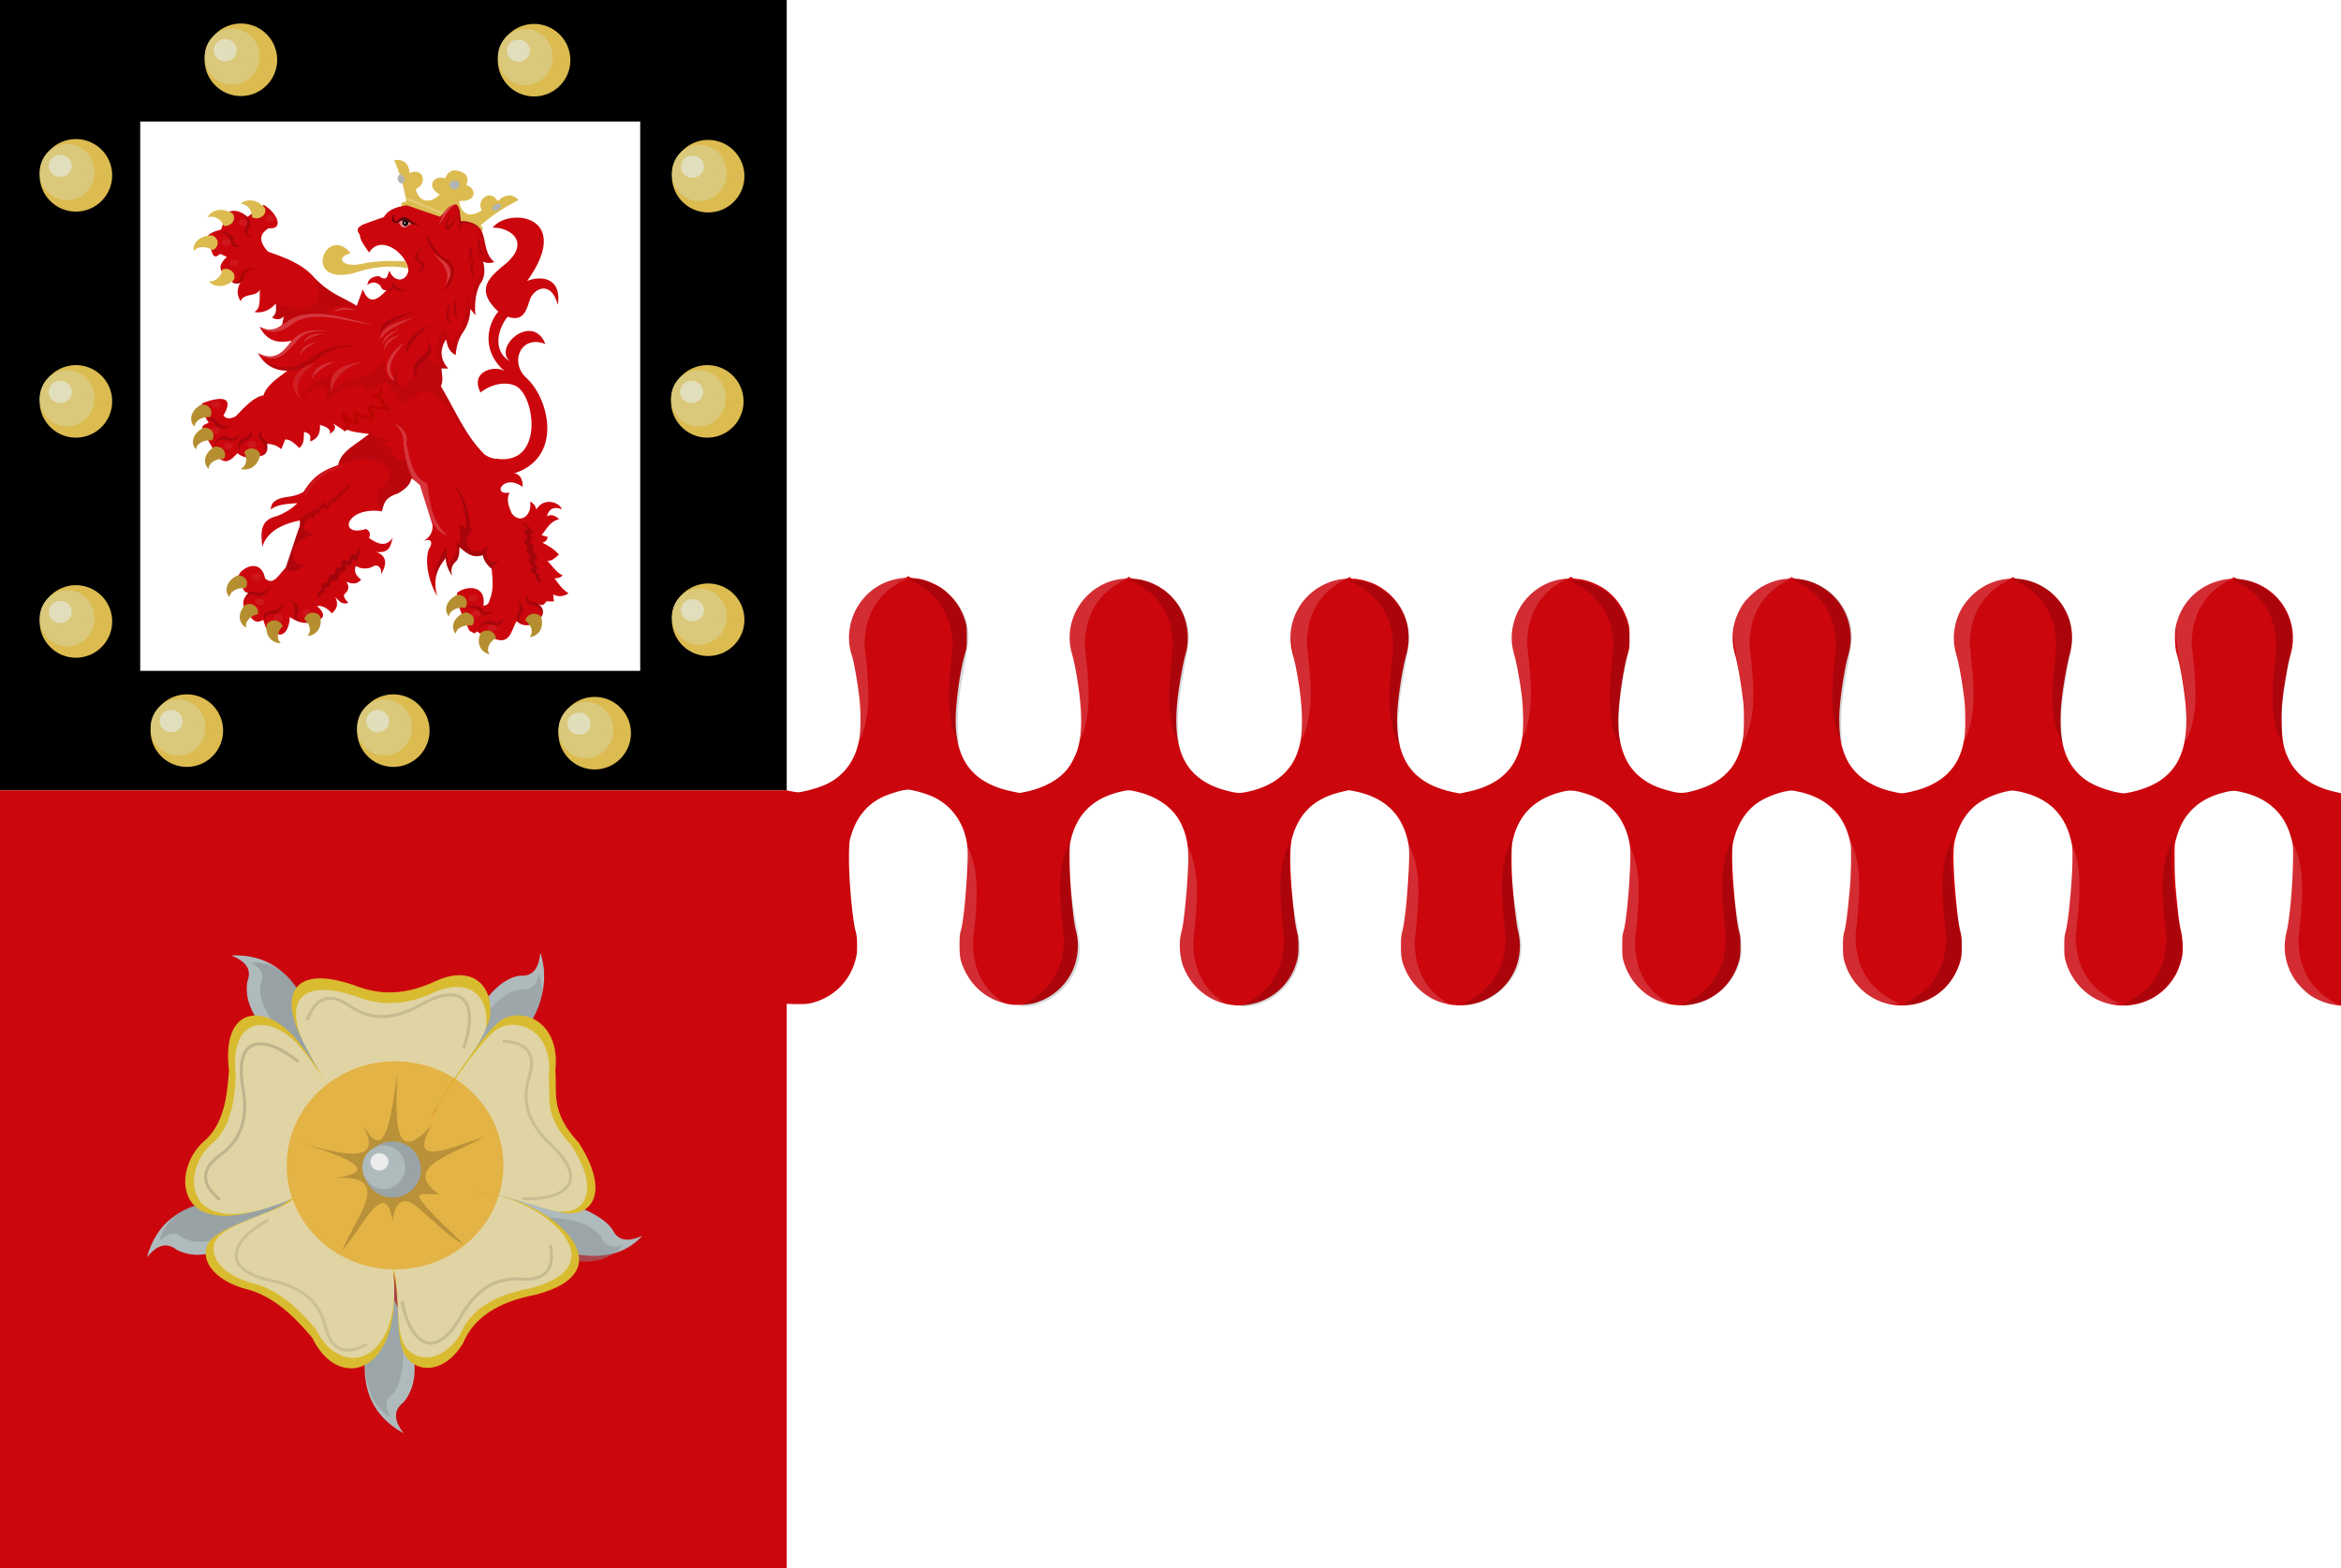 <svg xmlns="http://www.w3.org/2000/svg" xmlns:xlink="http://www.w3.org/1999/xlink" width="465.624" height="312.012"><defs><filter id="M" color-interpolation-filters="sRGB"><feGaussianBlur stdDeviation=".275"/></filter><filter id="L" width="1.727" height="1.915" x="-.364" y="-.458" color-interpolation-filters="sRGB"><feGaussianBlur stdDeviation=".938"/></filter><filter id="K" width="1.309" height="1.389" x="-.155" y="-.195" color-interpolation-filters="sRGB"><feGaussianBlur stdDeviation=".399"/></filter><filter id="J" width="1.515" height="1.536" x="-.257" y="-.268" color-interpolation-filters="sRGB"><feGaussianBlur stdDeviation="4.622"/></filter><filter id="I" color-interpolation-filters="sRGB"><feGaussianBlur stdDeviation="1.188"/></filter><filter id="H" width="1.451" height="1.568" x="-.226" y="-.284" color-interpolation-filters="sRGB"><feGaussianBlur stdDeviation=".582"/></filter><filter id="G" color-interpolation-filters="sRGB"><feGaussianBlur stdDeviation=".173"/></filter><filter id="F" width="1.451" height="1.568" x="-.226" y="-.284" color-interpolation-filters="sRGB"><feGaussianBlur stdDeviation=".582"/></filter><filter id="E" color-interpolation-filters="sRGB"><feGaussianBlur stdDeviation=".173"/></filter><filter id="D" width="1.451" height="1.568" x="-.226" y="-.284" color-interpolation-filters="sRGB"><feGaussianBlur stdDeviation=".582"/></filter><filter id="C" color-interpolation-filters="sRGB"><feGaussianBlur stdDeviation=".173"/></filter><filter id="B" width="1.451" height="1.568" x="-.226" y="-.284" color-interpolation-filters="sRGB"><feGaussianBlur stdDeviation=".582"/></filter><filter id="A" color-interpolation-filters="sRGB"><feGaussianBlur stdDeviation=".173"/></filter><filter id="z" width="1.451" height="1.568" x="-.226" y="-.284" color-interpolation-filters="sRGB"><feGaussianBlur stdDeviation=".582"/></filter><filter id="y" color-interpolation-filters="sRGB"><feGaussianBlur stdDeviation=".173"/></filter><filter id="x" width="1.451" height="1.568" x="-.226" y="-.284" color-interpolation-filters="sRGB"><feGaussianBlur stdDeviation=".582"/></filter><filter id="w" color-interpolation-filters="sRGB"><feGaussianBlur stdDeviation=".173"/></filter><filter id="v" width="1.451" height="1.568" x="-.226" y="-.284" color-interpolation-filters="sRGB"><feGaussianBlur stdDeviation=".582"/></filter><filter id="u" color-interpolation-filters="sRGB"><feGaussianBlur stdDeviation=".173"/></filter><filter id="t" width="1.451" height="1.568" x="-.226" y="-.284" color-interpolation-filters="sRGB"><feGaussianBlur stdDeviation=".582"/></filter><filter id="s" color-interpolation-filters="sRGB"><feGaussianBlur stdDeviation=".173"/></filter><filter id="r" width="1.451" height="1.568" x="-.226" y="-.284" color-interpolation-filters="sRGB"><feGaussianBlur stdDeviation=".582"/></filter><filter id="q" color-interpolation-filters="sRGB"><feGaussianBlur stdDeviation=".173"/></filter><filter id="p" width="1.451" height="1.568" x="-.226" y="-.284" color-interpolation-filters="sRGB"><feGaussianBlur stdDeviation=".582"/></filter><filter id="o" color-interpolation-filters="sRGB"><feGaussianBlur stdDeviation=".173"/></filter><filter id="n" width="1.451" height="1.568" x="-.226" y="-.284" color-interpolation-filters="sRGB"><feGaussianBlur stdDeviation=".582"/></filter><filter id="m" color-interpolation-filters="sRGB"><feGaussianBlur stdDeviation=".173"/></filter><linearGradient xlink:href="#a" id="Y" x1="1172.75" x2="1196.387" y1="-677.296" y2="-677.296" gradientTransform="rotate(128.569 422.901 88.798)" gradientUnits="userSpaceOnUse"/><linearGradient id="a"><stop offset="0" style="stop-color:#b58e30;stop-opacity:1"/><stop offset="0" style="stop-color:#b58e30;stop-opacity:1"/><stop offset="0" style="stop-color:#b58e30;stop-opacity:1"/><stop offset="0" style="stop-color:#b58e30;stop-opacity:1"/><stop offset="0" style="stop-color:#b58e30;stop-opacity:1"/><stop offset="0" style="stop-color:#b68f30;stop-opacity:1"/><stop offset="0" style="stop-color:#b79030;stop-opacity:1"/><stop offset="0" style="stop-color:#ba9231;stop-opacity:1"/><stop offset="0" style="stop-color:#c09633;stop-opacity:1"/><stop offset="0" style="stop-color:#cb9f36;stop-opacity:1"/><stop offset="0" style="stop-color:#e2b13c;stop-opacity:1"/><stop offset="0" style="stop-color:#e2b13c;stop-opacity:1"/><stop offset="0" style="stop-color:#e2b13c;stop-opacity:1"/><stop offset="0" style="stop-color:#e2b13c;stop-opacity:1"/><stop offset="0" style="stop-color:#e2b13c;stop-opacity:1"/><stop offset="0" style="stop-color:#e2b13c;stop-opacity:1"/><stop offset=".001" style="stop-color:#e2b13c;stop-opacity:1"/><stop offset=".001" style="stop-color:#e2b13c;stop-opacity:1"/><stop offset=".003" style="stop-color:#e2b13c;stop-opacity:1"/><stop offset=".005" style="stop-color:#e2b13c;stop-opacity:1"/><stop offset=".01" style="stop-color:#e2b13c;stop-opacity:1"/><stop offset=".02" style="stop-color:#e2b23d;stop-opacity:1"/><stop offset=".04" style="stop-color:#e2b33e;stop-opacity:1"/><stop offset=".08" style="stop-color:#e2b641;stop-opacity:1"/><stop offset=".161" style="stop-color:#e3bb47;stop-opacity:1"/><stop offset=".321" style="stop-color:#e5cf5c;stop-opacity:1"/><stop offset=".5" style="stop-color:#e5c547;stop-opacity:1"/><stop offset=".625" style="stop-color:#f2e275;stop-opacity:1"/><stop offset=".75" style="stop-color:#ffffa3;stop-opacity:1"/><stop offset=".781" style="stop-color:#fff58d;stop-opacity:1"/><stop offset=".813" style="stop-color:#ffec78;stop-opacity:1"/><stop offset="1" style="stop-color:#ffd94d;stop-opacity:1"/></linearGradient><linearGradient xlink:href="#b" id="X" x1="1172.75" x2="1196.387" y1="-677.296" y2="-677.296" gradientTransform="matrix(.53 .848 .848 -.53 453.616 -184.597)" gradientUnits="userSpaceOnUse"/><linearGradient id="b"><stop offset="0" style="stop-color:#b58e30;stop-opacity:1"/><stop offset="0" style="stop-color:#b58e30;stop-opacity:1"/><stop offset="0" style="stop-color:#b58e30;stop-opacity:1"/><stop offset="0" style="stop-color:#b58e30;stop-opacity:1"/><stop offset="0" style="stop-color:#b58e30;stop-opacity:1"/><stop offset="0" style="stop-color:#b68f30;stop-opacity:1"/><stop offset="0" style="stop-color:#b79030;stop-opacity:1"/><stop offset="0" style="stop-color:#ba9231;stop-opacity:1"/><stop offset="0" style="stop-color:#c09633;stop-opacity:1"/><stop offset="0" style="stop-color:#cb9f36;stop-opacity:1"/><stop offset="0" style="stop-color:#e2b13c;stop-opacity:1"/><stop offset="0" style="stop-color:#e2b13c;stop-opacity:1"/><stop offset="0" style="stop-color:#e2b13c;stop-opacity:1"/><stop offset="0" style="stop-color:#e2b13c;stop-opacity:1"/><stop offset="0" style="stop-color:#e2b13c;stop-opacity:1"/><stop offset="0" style="stop-color:#e2b13c;stop-opacity:1"/><stop offset=".001" style="stop-color:#e2b13c;stop-opacity:1"/><stop offset=".001" style="stop-color:#e2b13c;stop-opacity:1"/><stop offset=".003" style="stop-color:#e2b13c;stop-opacity:1"/><stop offset=".005" style="stop-color:#e2b13c;stop-opacity:1"/><stop offset=".01" style="stop-color:#e2b13c;stop-opacity:1"/><stop offset=".02" style="stop-color:#e2b23d;stop-opacity:1"/><stop offset=".04" style="stop-color:#e2b33e;stop-opacity:1"/><stop offset=".08" style="stop-color:#e2b641;stop-opacity:1"/><stop offset=".161" style="stop-color:#e3bb47;stop-opacity:1"/><stop offset=".321" style="stop-color:#e5cf5c;stop-opacity:1"/><stop offset=".5" style="stop-color:#e5c547;stop-opacity:1"/><stop offset=".625" style="stop-color:#f2e275;stop-opacity:1"/><stop offset=".75" style="stop-color:#ffffa3;stop-opacity:1"/><stop offset=".781" style="stop-color:#fff58d;stop-opacity:1"/><stop offset=".813" style="stop-color:#ffec78;stop-opacity:1"/><stop offset="1" style="stop-color:#ffd94d;stop-opacity:1"/></linearGradient><linearGradient xlink:href="#c" id="W" x1="1172.75" x2="1196.387" y1="-677.296" y2="-677.296" gradientTransform="matrix(-.162 .987 .987 .162 1344.769 101.682)" gradientUnits="userSpaceOnUse"/><linearGradient id="c"><stop offset="0" style="stop-color:#b58e30;stop-opacity:1"/><stop offset="0" style="stop-color:#b58e30;stop-opacity:1"/><stop offset="0" style="stop-color:#b58e30;stop-opacity:1"/><stop offset="0" style="stop-color:#b58e30;stop-opacity:1"/><stop offset="0" style="stop-color:#b58e30;stop-opacity:1"/><stop offset="0" style="stop-color:#b68f30;stop-opacity:1"/><stop offset="0" style="stop-color:#b79030;stop-opacity:1"/><stop offset="0" style="stop-color:#ba9231;stop-opacity:1"/><stop offset="0" style="stop-color:#c09633;stop-opacity:1"/><stop offset="0" style="stop-color:#cb9f36;stop-opacity:1"/><stop offset="0" style="stop-color:#e2b13c;stop-opacity:1"/><stop offset="0" style="stop-color:#e2b13c;stop-opacity:1"/><stop offset="0" style="stop-color:#e2b13c;stop-opacity:1"/><stop offset="0" style="stop-color:#e2b13c;stop-opacity:1"/><stop offset="0" style="stop-color:#e2b13c;stop-opacity:1"/><stop offset="0" style="stop-color:#e2b13c;stop-opacity:1"/><stop offset=".001" style="stop-color:#e2b13c;stop-opacity:1"/><stop offset=".001" style="stop-color:#e2b13c;stop-opacity:1"/><stop offset=".003" style="stop-color:#e2b13c;stop-opacity:1"/><stop offset=".005" style="stop-color:#e2b13c;stop-opacity:1"/><stop offset=".01" style="stop-color:#e2b13c;stop-opacity:1"/><stop offset=".02" style="stop-color:#e2b23d;stop-opacity:1"/><stop offset=".04" style="stop-color:#e2b33e;stop-opacity:1"/><stop offset=".08" style="stop-color:#e2b641;stop-opacity:1"/><stop offset=".161" style="stop-color:#e3bb47;stop-opacity:1"/><stop offset=".321" style="stop-color:#e5cf5c;stop-opacity:1"/><stop offset=".5" style="stop-color:#e5c547;stop-opacity:1"/><stop offset=".625" style="stop-color:#f2e275;stop-opacity:1"/><stop offset=".75" style="stop-color:#ffffa3;stop-opacity:1"/><stop offset=".781" style="stop-color:#fff58d;stop-opacity:1"/><stop offset=".813" style="stop-color:#ffec78;stop-opacity:1"/><stop offset="1" style="stop-color:#ffd94d;stop-opacity:1"/></linearGradient><linearGradient xlink:href="#d" id="V" x1="1172.75" x2="1196.387" y1="-677.296" y2="-677.296" gradientTransform="matrix(-.139 .99 .99 .139 1313.43 64.183)" gradientUnits="userSpaceOnUse"/><linearGradient id="d"><stop offset="0" style="stop-color:#b58e30;stop-opacity:1"/><stop offset="0" style="stop-color:#b58e30;stop-opacity:1"/><stop offset="0" style="stop-color:#b58e30;stop-opacity:1"/><stop offset="0" style="stop-color:#b58e30;stop-opacity:1"/><stop offset="0" style="stop-color:#b58e30;stop-opacity:1"/><stop offset="0" style="stop-color:#b68f30;stop-opacity:1"/><stop offset="0" style="stop-color:#b79030;stop-opacity:1"/><stop offset="0" style="stop-color:#ba9231;stop-opacity:1"/><stop offset="0" style="stop-color:#c09633;stop-opacity:1"/><stop offset="0" style="stop-color:#cb9f36;stop-opacity:1"/><stop offset="0" style="stop-color:#e2b13c;stop-opacity:1"/><stop offset="0" style="stop-color:#e2b13c;stop-opacity:1"/><stop offset="0" style="stop-color:#e2b13c;stop-opacity:1"/><stop offset="0" style="stop-color:#e2b13c;stop-opacity:1"/><stop offset="0" style="stop-color:#e2b13c;stop-opacity:1"/><stop offset="0" style="stop-color:#e2b13c;stop-opacity:1"/><stop offset=".001" style="stop-color:#e2b13c;stop-opacity:1"/><stop offset=".001" style="stop-color:#e2b13c;stop-opacity:1"/><stop offset=".003" style="stop-color:#e2b13c;stop-opacity:1"/><stop offset=".005" style="stop-color:#e2b13c;stop-opacity:1"/><stop offset=".01" style="stop-color:#e2b13c;stop-opacity:1"/><stop offset=".02" style="stop-color:#e2b23d;stop-opacity:1"/><stop offset=".04" style="stop-color:#e2b33e;stop-opacity:1"/><stop offset=".08" style="stop-color:#e2b641;stop-opacity:1"/><stop offset=".161" style="stop-color:#e3bb47;stop-opacity:1"/><stop offset=".321" style="stop-color:#e5cf5c;stop-opacity:1"/><stop offset=".5" style="stop-color:#e5c547;stop-opacity:1"/><stop offset=".625" style="stop-color:#f2e275;stop-opacity:1"/><stop offset=".75" style="stop-color:#ffffa3;stop-opacity:1"/><stop offset=".781" style="stop-color:#fff58d;stop-opacity:1"/><stop offset=".813" style="stop-color:#ffec78;stop-opacity:1"/><stop offset="1" style="stop-color:#ffd94d;stop-opacity:1"/></linearGradient><linearGradient xlink:href="#e" id="U" x1="1172.75" x2="1196.387" y1="-677.296" y2="-677.296" gradientTransform="rotate(132.025 356.068 55.111)" gradientUnits="userSpaceOnUse"/><linearGradient id="e"><stop offset="0" style="stop-color:#b58e30;stop-opacity:1"/><stop offset="0" style="stop-color:#b58e30;stop-opacity:1"/><stop offset="0" style="stop-color:#b58e30;stop-opacity:1"/><stop offset="0" style="stop-color:#b58e30;stop-opacity:1"/><stop offset="0" style="stop-color:#b58e30;stop-opacity:1"/><stop offset="0" style="stop-color:#b68f30;stop-opacity:1"/><stop offset="0" style="stop-color:#b79030;stop-opacity:1"/><stop offset="0" style="stop-color:#ba9231;stop-opacity:1"/><stop offset="0" style="stop-color:#c09633;stop-opacity:1"/><stop offset="0" style="stop-color:#cb9f36;stop-opacity:1"/><stop offset="0" style="stop-color:#e2b13c;stop-opacity:1"/><stop offset="0" style="stop-color:#e2b13c;stop-opacity:1"/><stop offset="0" style="stop-color:#e2b13c;stop-opacity:1"/><stop offset="0" style="stop-color:#e2b13c;stop-opacity:1"/><stop offset="0" style="stop-color:#e2b13c;stop-opacity:1"/><stop offset="0" style="stop-color:#e2b13c;stop-opacity:1"/><stop offset=".001" style="stop-color:#e2b13c;stop-opacity:1"/><stop offset=".001" style="stop-color:#e2b13c;stop-opacity:1"/><stop offset=".003" style="stop-color:#e2b13c;stop-opacity:1"/><stop offset=".005" style="stop-color:#e2b13c;stop-opacity:1"/><stop offset=".01" style="stop-color:#e2b13c;stop-opacity:1"/><stop offset=".02" style="stop-color:#e2b23d;stop-opacity:1"/><stop offset=".04" style="stop-color:#e2b33e;stop-opacity:1"/><stop offset=".08" style="stop-color:#e2b641;stop-opacity:1"/><stop offset=".161" style="stop-color:#e3bb47;stop-opacity:1"/><stop offset=".321" style="stop-color:#e5cf5c;stop-opacity:1"/><stop offset=".5" style="stop-color:#e5c547;stop-opacity:1"/><stop offset=".625" style="stop-color:#f2e275;stop-opacity:1"/><stop offset=".75" style="stop-color:#ffffa3;stop-opacity:1"/><stop offset=".781" style="stop-color:#fff58d;stop-opacity:1"/><stop offset=".813" style="stop-color:#ffec78;stop-opacity:1"/><stop offset="1" style="stop-color:#ffd94d;stop-opacity:1"/></linearGradient><linearGradient xlink:href="#f" id="T" x1="1172.75" x2="1196.387" y1="-677.296" y2="-677.296" gradientTransform="matrix(.723 .69 .69 -.723 -75.944 -139.294)" gradientUnits="userSpaceOnUse"/><linearGradient id="f"><stop offset="0" style="stop-color:#b58e30;stop-opacity:1"/><stop offset="0" style="stop-color:#b58e30;stop-opacity:1"/><stop offset="0" style="stop-color:#b58e30;stop-opacity:1"/><stop offset="0" style="stop-color:#b58e30;stop-opacity:1"/><stop offset="0" style="stop-color:#b58e30;stop-opacity:1"/><stop offset="0" style="stop-color:#b68f30;stop-opacity:1"/><stop offset="0" style="stop-color:#b79030;stop-opacity:1"/><stop offset="0" style="stop-color:#ba9231;stop-opacity:1"/><stop offset="0" style="stop-color:#c09633;stop-opacity:1"/><stop offset="0" style="stop-color:#cb9f36;stop-opacity:1"/><stop offset="0" style="stop-color:#e2b13c;stop-opacity:1"/><stop offset="0" style="stop-color:#e2b13c;stop-opacity:1"/><stop offset="0" style="stop-color:#e2b13c;stop-opacity:1"/><stop offset="0" style="stop-color:#e2b13c;stop-opacity:1"/><stop offset="0" style="stop-color:#e2b13c;stop-opacity:1"/><stop offset="0" style="stop-color:#e2b13c;stop-opacity:1"/><stop offset=".001" style="stop-color:#e2b13c;stop-opacity:1"/><stop offset=".001" style="stop-color:#e2b13c;stop-opacity:1"/><stop offset=".003" style="stop-color:#e2b13c;stop-opacity:1"/><stop offset=".005" style="stop-color:#e2b13c;stop-opacity:1"/><stop offset=".01" style="stop-color:#e2b13c;stop-opacity:1"/><stop offset=".02" style="stop-color:#e2b23d;stop-opacity:1"/><stop offset=".04" style="stop-color:#e2b33e;stop-opacity:1"/><stop offset=".08" style="stop-color:#e2b641;stop-opacity:1"/><stop offset=".161" style="stop-color:#e3bb47;stop-opacity:1"/><stop offset=".321" style="stop-color:#e5cf5c;stop-opacity:1"/><stop offset=".5" style="stop-color:#e5c547;stop-opacity:1"/><stop offset=".625" style="stop-color:#f2e275;stop-opacity:1"/><stop offset=".75" style="stop-color:#ffffa3;stop-opacity:1"/><stop offset=".781" style="stop-color:#fff58d;stop-opacity:1"/><stop offset=".813" style="stop-color:#ffec78;stop-opacity:1"/><stop offset="1" style="stop-color:#ffd94d;stop-opacity:1"/></linearGradient><linearGradient xlink:href="#g" id="S" x1="1172.75" x2="1196.387" y1="-677.296" y2="-677.296" gradientTransform="matrix(.241 .971 .971 -.241 660.955 -160.437)" gradientUnits="userSpaceOnUse"/><linearGradient id="g"><stop offset="0" style="stop-color:#b58e30;stop-opacity:1"/><stop offset="0" style="stop-color:#b58e30;stop-opacity:1"/><stop offset="0" style="stop-color:#b58e30;stop-opacity:1"/><stop offset="0" style="stop-color:#b58e30;stop-opacity:1"/><stop offset="0" style="stop-color:#b58e30;stop-opacity:1"/><stop offset="0" style="stop-color:#b68f30;stop-opacity:1"/><stop offset="0" style="stop-color:#b79030;stop-opacity:1"/><stop offset="0" style="stop-color:#ba9231;stop-opacity:1"/><stop offset="0" style="stop-color:#c09633;stop-opacity:1"/><stop offset="0" style="stop-color:#cb9f36;stop-opacity:1"/><stop offset="0" style="stop-color:#e2b13c;stop-opacity:1"/><stop offset="0" style="stop-color:#e2b13c;stop-opacity:1"/><stop offset="0" style="stop-color:#e2b13c;stop-opacity:1"/><stop offset="0" style="stop-color:#e2b13c;stop-opacity:1"/><stop offset="0" style="stop-color:#e2b13c;stop-opacity:1"/><stop offset="0" style="stop-color:#e2b13c;stop-opacity:1"/><stop offset=".001" style="stop-color:#e2b13c;stop-opacity:1"/><stop offset=".001" style="stop-color:#e2b13c;stop-opacity:1"/><stop offset=".003" style="stop-color:#e2b13c;stop-opacity:1"/><stop offset=".005" style="stop-color:#e2b13c;stop-opacity:1"/><stop offset=".01" style="stop-color:#e2b13c;stop-opacity:1"/><stop offset=".02" style="stop-color:#e2b23d;stop-opacity:1"/><stop offset=".04" style="stop-color:#e2b33e;stop-opacity:1"/><stop offset=".08" style="stop-color:#e2b641;stop-opacity:1"/><stop offset=".161" style="stop-color:#e3bb47;stop-opacity:1"/><stop offset=".321" style="stop-color:#e5cf5c;stop-opacity:1"/><stop offset=".5" style="stop-color:#e5c547;stop-opacity:1"/><stop offset=".625" style="stop-color:#f2e275;stop-opacity:1"/><stop offset=".75" style="stop-color:#ffffa3;stop-opacity:1"/><stop offset=".781" style="stop-color:#fff58d;stop-opacity:1"/><stop offset=".813" style="stop-color:#ffec78;stop-opacity:1"/><stop offset="1" style="stop-color:#ffd94d;stop-opacity:1"/></linearGradient><linearGradient xlink:href="#h" id="R" x1="1172.75" x2="1196.387" y1="-677.296" y2="-677.296" gradientTransform="matrix(-.113 .994 .994 .113 1084.465 22.859)" gradientUnits="userSpaceOnUse"/><linearGradient id="h"><stop offset="0" style="stop-color:#b58e30;stop-opacity:1"/><stop offset="0" style="stop-color:#b58e30;stop-opacity:1"/><stop offset="0" style="stop-color:#b58e30;stop-opacity:1"/><stop offset="0" style="stop-color:#b58e30;stop-opacity:1"/><stop offset="0" style="stop-color:#b58e30;stop-opacity:1"/><stop offset="0" style="stop-color:#b68f30;stop-opacity:1"/><stop offset="0" style="stop-color:#b79030;stop-opacity:1"/><stop offset="0" style="stop-color:#ba9231;stop-opacity:1"/><stop offset="0" style="stop-color:#c09633;stop-opacity:1"/><stop offset="0" style="stop-color:#cb9f36;stop-opacity:1"/><stop offset="0" style="stop-color:#e2b13c;stop-opacity:1"/><stop offset="0" style="stop-color:#e2b13c;stop-opacity:1"/><stop offset="0" style="stop-color:#e2b13c;stop-opacity:1"/><stop offset="0" style="stop-color:#e2b13c;stop-opacity:1"/><stop offset="0" style="stop-color:#e2b13c;stop-opacity:1"/><stop offset="0" style="stop-color:#e2b13c;stop-opacity:1"/><stop offset=".001" style="stop-color:#e2b13c;stop-opacity:1"/><stop offset=".001" style="stop-color:#e2b13c;stop-opacity:1"/><stop offset=".003" style="stop-color:#e2b13c;stop-opacity:1"/><stop offset=".005" style="stop-color:#e2b13c;stop-opacity:1"/><stop offset=".01" style="stop-color:#e2b13c;stop-opacity:1"/><stop offset=".02" style="stop-color:#e2b23d;stop-opacity:1"/><stop offset=".04" style="stop-color:#e2b33e;stop-opacity:1"/><stop offset=".08" style="stop-color:#e2b641;stop-opacity:1"/><stop offset=".161" style="stop-color:#e3bb47;stop-opacity:1"/><stop offset=".321" style="stop-color:#e5cf5c;stop-opacity:1"/><stop offset=".5" style="stop-color:#e5c547;stop-opacity:1"/><stop offset=".625" style="stop-color:#f2e275;stop-opacity:1"/><stop offset=".75" style="stop-color:#ffffa3;stop-opacity:1"/><stop offset=".781" style="stop-color:#fff58d;stop-opacity:1"/><stop offset=".813" style="stop-color:#ffec78;stop-opacity:1"/><stop offset="1" style="stop-color:#ffd94d;stop-opacity:1"/></linearGradient><linearGradient xlink:href="#i" id="Q" x1="1172.75" x2="1196.387" y1="-677.296" y2="-677.296" gradientTransform="rotate(152.074 528.745 47.512)" gradientUnits="userSpaceOnUse"/><linearGradient id="i"><stop offset="0" style="stop-color:#b58e30;stop-opacity:1"/><stop offset="0" style="stop-color:#b58e30;stop-opacity:1"/><stop offset="0" style="stop-color:#b58e30;stop-opacity:1"/><stop offset="0" style="stop-color:#b58e30;stop-opacity:1"/><stop offset="0" style="stop-color:#b58e30;stop-opacity:1"/><stop offset="0" style="stop-color:#b68f30;stop-opacity:1"/><stop offset="0" style="stop-color:#b79030;stop-opacity:1"/><stop offset="0" style="stop-color:#ba9231;stop-opacity:1"/><stop offset="0" style="stop-color:#c09633;stop-opacity:1"/><stop offset="0" style="stop-color:#cb9f36;stop-opacity:1"/><stop offset="0" style="stop-color:#e2b13c;stop-opacity:1"/><stop offset="0" style="stop-color:#e2b13c;stop-opacity:1"/><stop offset="0" style="stop-color:#e2b13c;stop-opacity:1"/><stop offset="0" style="stop-color:#e2b13c;stop-opacity:1"/><stop offset="0" style="stop-color:#e2b13c;stop-opacity:1"/><stop offset="0" style="stop-color:#e2b13c;stop-opacity:1"/><stop offset=".001" style="stop-color:#e2b13c;stop-opacity:1"/><stop offset=".001" style="stop-color:#e2b13c;stop-opacity:1"/><stop offset=".003" style="stop-color:#e2b13c;stop-opacity:1"/><stop offset=".005" style="stop-color:#e2b13c;stop-opacity:1"/><stop offset=".01" style="stop-color:#e2b13c;stop-opacity:1"/><stop offset=".02" style="stop-color:#e2b23d;stop-opacity:1"/><stop offset=".04" style="stop-color:#e2b33e;stop-opacity:1"/><stop offset=".08" style="stop-color:#e2b641;stop-opacity:1"/><stop offset=".161" style="stop-color:#e3bb47;stop-opacity:1"/><stop offset=".321" style="stop-color:#e5cf5c;stop-opacity:1"/><stop offset=".5" style="stop-color:#e5c547;stop-opacity:1"/><stop offset=".625" style="stop-color:#f2e275;stop-opacity:1"/><stop offset=".75" style="stop-color:#ffffa3;stop-opacity:1"/><stop offset=".781" style="stop-color:#fff58d;stop-opacity:1"/><stop offset=".813" style="stop-color:#ffec78;stop-opacity:1"/><stop offset="1" style="stop-color:#ffd94d;stop-opacity:1"/></linearGradient><linearGradient xlink:href="#j" id="P" x1="1172.75" x2="1196.387" y1="-677.296" y2="-677.296" gradientTransform="matrix(-.042 .999 .999 .042 984.74 -160.882)" gradientUnits="userSpaceOnUse"/><linearGradient id="j"><stop offset="0" style="stop-color:#b58e30;stop-opacity:1"/><stop offset="0" style="stop-color:#b58e30;stop-opacity:1"/><stop offset="0" style="stop-color:#b58e30;stop-opacity:1"/><stop offset="0" style="stop-color:#b58e30;stop-opacity:1"/><stop offset="0" style="stop-color:#b58e30;stop-opacity:1"/><stop offset="0" style="stop-color:#b68f30;stop-opacity:1"/><stop offset="0" style="stop-color:#b79030;stop-opacity:1"/><stop offset="0" style="stop-color:#ba9231;stop-opacity:1"/><stop offset="0" style="stop-color:#c09633;stop-opacity:1"/><stop offset="0" style="stop-color:#cb9f36;stop-opacity:1"/><stop offset="0" style="stop-color:#e2b13c;stop-opacity:1"/><stop offset="0" style="stop-color:#e2b13c;stop-opacity:1"/><stop offset="0" style="stop-color:#e2b13c;stop-opacity:1"/><stop offset="0" style="stop-color:#e2b13c;stop-opacity:1"/><stop offset="0" style="stop-color:#e2b13c;stop-opacity:1"/><stop offset="0" style="stop-color:#e2b13c;stop-opacity:1"/><stop offset=".001" style="stop-color:#e2b13c;stop-opacity:1"/><stop offset=".001" style="stop-color:#e2b13c;stop-opacity:1"/><stop offset=".003" style="stop-color:#e2b13c;stop-opacity:1"/><stop offset=".005" style="stop-color:#e2b13c;stop-opacity:1"/><stop offset=".01" style="stop-color:#e2b13c;stop-opacity:1"/><stop offset=".02" style="stop-color:#e2b23d;stop-opacity:1"/><stop offset=".04" style="stop-color:#e2b33e;stop-opacity:1"/><stop offset=".08" style="stop-color:#e2b641;stop-opacity:1"/><stop offset=".161" style="stop-color:#e3bb47;stop-opacity:1"/><stop offset=".321" style="stop-color:#e5cf5c;stop-opacity:1"/><stop offset=".5" style="stop-color:#e5c547;stop-opacity:1"/><stop offset=".625" style="stop-color:#f2e275;stop-opacity:1"/><stop offset=".75" style="stop-color:#ffffa3;stop-opacity:1"/><stop offset=".781" style="stop-color:#fff58d;stop-opacity:1"/><stop offset=".813" style="stop-color:#ffec78;stop-opacity:1"/><stop offset="1" style="stop-color:#ffd94d;stop-opacity:1"/></linearGradient><linearGradient xlink:href="#k" id="O" x1="1172.75" x2="1196.387" y1="-677.296" y2="-677.296" gradientTransform="matrix(-.106 .994 .994 .106 1045.967 -131.393)" gradientUnits="userSpaceOnUse"/><linearGradient id="k"><stop offset="0" style="stop-color:#b58e30;stop-opacity:1"/><stop offset="0" style="stop-color:#b58e30;stop-opacity:1"/><stop offset="0" style="stop-color:#b58e30;stop-opacity:1"/><stop offset="0" style="stop-color:#b58e30;stop-opacity:1"/><stop offset="0" style="stop-color:#b58e30;stop-opacity:1"/><stop offset="0" style="stop-color:#b68f30;stop-opacity:1"/><stop offset="0" style="stop-color:#b79030;stop-opacity:1"/><stop offset="0" style="stop-color:#ba9231;stop-opacity:1"/><stop offset="0" style="stop-color:#c09633;stop-opacity:1"/><stop offset="0" style="stop-color:#cb9f36;stop-opacity:1"/><stop offset="0" style="stop-color:#e2b13c;stop-opacity:1"/><stop offset="0" style="stop-color:#e2b13c;stop-opacity:1"/><stop offset="0" style="stop-color:#e2b13c;stop-opacity:1"/><stop offset="0" style="stop-color:#e2b13c;stop-opacity:1"/><stop offset="0" style="stop-color:#e2b13c;stop-opacity:1"/><stop offset="0" style="stop-color:#e2b13c;stop-opacity:1"/><stop offset=".001" style="stop-color:#e2b13c;stop-opacity:1"/><stop offset=".001" style="stop-color:#e2b13c;stop-opacity:1"/><stop offset=".003" style="stop-color:#e2b13c;stop-opacity:1"/><stop offset=".005" style="stop-color:#e2b13c;stop-opacity:1"/><stop offset=".01" style="stop-color:#e2b13c;stop-opacity:1"/><stop offset=".02" style="stop-color:#e2b23d;stop-opacity:1"/><stop offset=".04" style="stop-color:#e2b33e;stop-opacity:1"/><stop offset=".08" style="stop-color:#e2b641;stop-opacity:1"/><stop offset=".161" style="stop-color:#e3bb47;stop-opacity:1"/><stop offset=".321" style="stop-color:#e5cf5c;stop-opacity:1"/><stop offset=".5" style="stop-color:#e5c547;stop-opacity:1"/><stop offset=".625" style="stop-color:#f2e275;stop-opacity:1"/><stop offset=".75" style="stop-color:#ffffa3;stop-opacity:1"/><stop offset=".781" style="stop-color:#fff58d;stop-opacity:1"/><stop offset=".813" style="stop-color:#ffec78;stop-opacity:1"/><stop offset="1" style="stop-color:#ffd94d;stop-opacity:1"/></linearGradient><linearGradient xlink:href="#l" id="N" x1="1172.75" x2="1196.387" y1="-677.296" y2="-677.296" gradientTransform="matrix(-.063 .998 .998 .063 995.754 -187.963)" gradientUnits="userSpaceOnUse"/><linearGradient id="l"><stop offset="0" style="stop-color:#b58e30;stop-opacity:1"/><stop offset="0" style="stop-color:#b58e30;stop-opacity:1"/><stop offset="0" style="stop-color:#b58e30;stop-opacity:1"/><stop offset="0" style="stop-color:#b58e30;stop-opacity:1"/><stop offset="0" style="stop-color:#b58e30;stop-opacity:1"/><stop offset="0" style="stop-color:#b68f30;stop-opacity:1"/><stop offset="0" style="stop-color:#b79030;stop-opacity:1"/><stop offset="0" style="stop-color:#ba9231;stop-opacity:1"/><stop offset="0" style="stop-color:#c09633;stop-opacity:1"/><stop offset="0" style="stop-color:#cb9f36;stop-opacity:1"/><stop offset="0" style="stop-color:#e2b13c;stop-opacity:1"/><stop offset="0" style="stop-color:#e2b13c;stop-opacity:1"/><stop offset="0" style="stop-color:#e2b13c;stop-opacity:1"/><stop offset="0" style="stop-color:#e2b13c;stop-opacity:1"/><stop offset="0" style="stop-color:#e2b13c;stop-opacity:1"/><stop offset="0" style="stop-color:#e2b13c;stop-opacity:1"/><stop offset=".001" style="stop-color:#e2b13c;stop-opacity:1"/><stop offset=".001" style="stop-color:#e2b13c;stop-opacity:1"/><stop offset=".003" style="stop-color:#e2b13c;stop-opacity:1"/><stop offset=".005" style="stop-color:#e2b13c;stop-opacity:1"/><stop offset=".01" style="stop-color:#e2b13c;stop-opacity:1"/><stop offset=".02" style="stop-color:#e2b23d;stop-opacity:1"/><stop offset=".04" style="stop-color:#e2b33e;stop-opacity:1"/><stop offset=".08" style="stop-color:#e2b641;stop-opacity:1"/><stop offset=".161" style="stop-color:#e3bb47;stop-opacity:1"/><stop offset=".321" style="stop-color:#e5cf5c;stop-opacity:1"/><stop offset=".5" style="stop-color:#e5c547;stop-opacity:1"/><stop offset=".625" style="stop-color:#f2e275;stop-opacity:1"/><stop offset=".75" style="stop-color:#ffffa3;stop-opacity:1"/><stop offset=".781" style="stop-color:#fff58d;stop-opacity:1"/><stop offset=".813" style="stop-color:#ffec78;stop-opacity:1"/><stop offset="1" style="stop-color:#ffd94d;stop-opacity:1"/></linearGradient></defs><path d="M246.525 242.07h309.12v312h-309.12z" style="fill:#fff;fill-opacity:1;fill-rule:evenodd;stroke:none" transform="translate(-90.045 -242.07)"/><path d="M335.031 442.01c-4.402-.534-8.18-3.591-9.704-7.852-.615-1.72-.803-4.365-.43-6.056.102-.457.266-1.207.366-1.667.206-.944.733-5.893.917-8.6.43-6.334.246-8.482-.973-11.352-1.533-3.607-4.964-6.096-9.698-7.036-.915-.182-1.062-.182-1.948-.002-3.045.616-5.384 1.752-7.17 3.48-1.543 1.496-2.641 3.469-3.254 5.847-.343 1.329-.357 1.492-.356 4.089.002 4.238.698 12.332 1.218 14.172.78 2.75.515 5.804-.723 8.362-1.486 3.068-4.227 5.338-7.576 6.272-1.146.32-3.476.442-4.747.249-.503-.077-1.45-.319-2.105-.537-2.945-.985-5.387-3.133-6.802-5.984-.95-1.913-1.153-2.841-1.15-5.256.001-1.755.04-2.16.28-2.981.637-2.172 1.488-12.342 1.33-15.893-.207-4.616-2.71-8.617-6.589-10.53-1.048-.518-3.005-1.16-4.314-1.417-.93-.183-1.067-.182-2.008.006-1.295.259-3.227.916-4.278 1.454-2.947 1.512-4.897 3.946-5.967 7.446-.361 1.182-.385 1.381-.437 3.698-.095 4.23.61 12.642 1.276 15.242.291 1.134.334 1.527.327 3.035-.006 1.48-.055 1.906-.332 2.926-1.136 4.185-4.29 7.318-8.502 8.445-.874.234-1.321.276-2.98.276-1.072 0-2.046-.039-2.164-.086-.202-.082-.213-1.209-.213-21.306 0-19.17.018-21.212.19-21.148.105.04.668.157 1.251.262 1.051.188 1.075.187 2.523-.13 1.44-.314 3.31-.93 4.267-1.404 3.74-1.854 5.996-5.249 6.514-9.8.186-1.636.162-4.907-.052-6.888-.338-3.143-1.098-7.54-1.53-8.855-2.024-6.168 1.48-12.984 7.669-14.91.647-.202 1.64-.417 2.207-.477.661-.07 1.078-.173 1.162-.286.115-.154.165-.15.393.031.165.13.574.233 1.103.277 1.206.099 2.247.388 3.528.98 1.425.658 2.077 1.096 3.192 2.145 1.53 1.44 2.616 3.194 3.27 5.29.302.966.329 1.218.336 3.199.008 2.078-.005 2.194-.382 3.464-.826 2.775-1.658 8.307-1.816 12.065-.161 3.82.476 7.049 1.849 9.376 1.807 3.064 4.82 4.953 9.412 5.903l1.449.3 1.123-.226c3.516-.706 6.53-2.317 8.273-4.423.814-.984 1.776-2.855 2.17-4.227.96-3.33.879-8.023-.251-14.569-.349-2.018-.508-2.752-.965-4.438-1.125-4.15.096-8.493 3.244-11.541 1.859-1.8 4.36-2.967 6.801-3.174.61-.051.972-.143 1.114-.281.198-.195.22-.195.389 0 .129.147.453.226 1.143.28.53.041 1.463.23 2.075.419 4.808 1.486 8.083 5.689 8.302 10.654.073 1.665-.047 2.653-.518 4.244-.36 1.218-1.167 5.778-1.457 8.239-.94 7.966.379 13.008 4.176 15.964 1.57 1.222 3.24 2.005 5.577 2.614 1.886.491 2.514.542 3.728.3 3.395-.673 5.983-1.964 7.87-3.924 1.419-1.474 2.27-3.05 2.855-5.293.688-2.638.665-7.068-.063-11.872-.397-2.622-.814-4.761-1.159-5.941-1.088-3.73-.571-7.289 1.5-10.334 1.907-2.804 5.158-4.743 8.483-5.06.464-.045.902-.16 1.03-.269.205-.175.233-.174.342.016.08.142.27.206.604.206 1.173 0 3.504.654 4.734 1.328 3.566 1.955 5.887 5.44 6.199 9.308a13.048 13.048 0 0 1-.45 4.653c-.525 1.82-1.134 5.234-1.522 8.542-1.074 9.15.927 14.448 6.494 17.192 1.146.565 3.055 1.189 4.526 1.478l1.153.227 1.38-.285c6.748-1.395 10.249-4.893 11.082-11.073.26-1.924.168-6.052-.191-8.673-.388-2.827-.956-5.895-1.35-7.287-.716-2.536-.766-4.379-.18-6.642 1.123-4.337 4.65-7.7 8.998-8.58.511-.103 1.15-.188 1.422-.188.323 0 .573-.078.727-.229.223-.219.242-.22.43-.017.139.151.464.234 1.133.29 1.835.151 4.138 1.061 5.736 2.265 2.044 1.541 3.604 3.86 4.314 6.411.243.875.282 1.298.283 3.047.002 1.935-.017 2.092-.39 3.344-.8 2.687-1.655 8.335-1.816 12.005-.252 5.75 1.229 9.907 4.428 12.428 1.491 1.175 2.943 1.878 5.215 2.523 2.513.715 3.218.715 5.737.001 3.254-.92 5.6-2.43 7.205-4.632 1.15-1.58 1.97-3.835 2.25-6.188.178-1.486.177-4.975-.001-6.64-.35-3.271-1.115-7.691-1.64-9.465-1.012-3.418-.442-7.041 1.588-10.096.693-1.043 2.398-2.642 3.571-3.348 1.519-.915 3.234-1.494 4.908-1.656.434-.042.87-.159.996-.267.204-.173.237-.174.365-.003.093.123.427.214.957.262 2.434.222 4.87 1.294 6.728 2.962 3.364 3.023 4.708 7.79 3.42 12.136-.693 2.34-1.537 7.67-1.763 11.138-.123 1.877-.01 4.542.257 6.042.207 1.162.714 2.677 1.248 3.73 1.685 3.32 5.003 5.524 9.736 6.464 1.153.23 1.198.23 2.299.013 6.922-1.36 10.613-5.026 11.348-11.272.191-1.623.159-5.267-.064-7.173-.392-3.348-.994-6.788-1.528-8.725-.503-1.825-.65-3.273-.485-4.752.327-2.911 1.455-5.233 3.525-7.259 1.929-1.887 4.378-3.043 6.979-3.296.424-.04.868-.157.986-.258.194-.165.23-.165.366.001.097.118.445.21.966.254 2.405.203 4.866 1.284 6.727 2.957 3.416 3.068 4.698 7.736 3.376 12.293-.376 1.294-1.06 5.023-1.402 7.645-.646 4.948-.457 8.838.569 11.706a11.066 11.066 0 0 0 4.364 5.58c1.446.954 3.796 1.85 6.015 2.29 1.11.22 1.267.225 2.134.065 2.275-.422 4.59-1.284 6.143-2.285 4.532-2.926 6.14-8.069 5.148-16.46-.408-3.45-.998-6.737-1.532-8.541-.303-1.023-.384-1.552-.437-2.867-.077-1.922.065-2.965.625-4.57 1.497-4.298 5.354-7.294 10.043-7.802.51-.055.802-.147.877-.276.102-.176.126-.177.271-.003.104.124.56.242 1.314.342 7.307.965 11.892 8.024 9.818 15.117-.345 1.18-.564 2.253-1.024 5.017-.614 3.689-.78 5.755-.705 8.72.09 3.483.416 5.034 1.505 7.164 1.597 3.122 4.604 5.222 8.913 6.227l1.372.32v42.28l-.701-.081c-1.952-.229-4.054-1.024-5.578-2.112-.833-.593-2.251-2.038-2.8-2.85-2.009-2.973-2.597-6.286-1.73-9.736.55-2.186 1.16-8.598 1.261-13.268.08-3.683.033-4.173-.602-6.144-1.368-4.246-4.416-7-9.054-8.18-1.9-.483-2.346-.493-3.964-.087-2.62.658-4.47 1.594-6.08 3.077-1.703 1.571-2.76 3.387-3.503 6.026-.351 1.246-.354 1.278-.341 4.42.012 3.3.097 4.645.607 9.616.188 1.84.426 3.468.618 4.24.377 1.51.508 3.794.296 5.137-.204 1.297-.864 3.083-1.548 4.193-1.822 2.953-4.48 4.803-7.895 5.496-2.856.58-6.134-.028-8.577-1.589a12.283 12.283 0 0 1-5.173-7.024c-.236-.858-.28-1.313-.281-2.927-.002-1.685.037-2.06.325-3.166.574-2.202 1.315-10.52 1.312-14.736-.002-1.6-.05-2.142-.292-3.187-1.252-5.406-4.75-8.655-10.528-9.778-.953-.185-1.164-.19-1.97-.042-2.21.404-4.687 1.448-6.226 2.623-2.209 1.686-3.77 4.33-4.452 7.539-.368 1.73-.208 6.49.428 12.747.259 2.55.46 3.949.692 4.838.29 1.108.328 1.469.324 3.162-.003 1.568-.051 2.077-.263 2.836-1.324 4.736-4.939 7.992-9.719 8.754-1.998.319-3.862.15-5.892-.534-3.115-1.05-5.895-3.78-7.088-6.962-.57-1.522-.668-2.122-.67-4.094-.002-1.683.038-2.06.326-3.166.305-1.17.679-4.197 1.069-8.66.215-2.464.298-7.548.138-8.448-1.037-5.813-4.686-9.421-10.715-10.593-.952-.185-1.164-.19-1.97-.042-2.21.405-4.687 1.448-6.226 2.623-2.197 1.677-3.775 4.35-4.452 7.539-.369 1.737-.206 6.532.431 12.744.26 2.53.465 3.952.697 4.837.292 1.117.327 1.464.32 3.166-.007 1.559-.056 2.082-.267 2.836-1.382 4.944-5.23 8.24-10.295 8.82-2.056.236-4.503-.193-6.374-1.115-1.22-.6-1.964-1.117-2.972-2.06-1.5-1.404-2.625-3.222-3.268-5.281-.302-.967-.329-1.219-.336-3.2-.007-1.904.024-2.259.273-3.1.725-2.455 1.6-14.022 1.268-16.762a13.638 13.638 0 0 0-1.368-4.507c-1.624-3.236-4.378-5.292-8.507-6.352-1.493-.383-2.34-.383-3.834 0-5.373 1.38-8.554 4.622-9.664 9.854-.222 1.046-.249 4.484-.06 7.582.208 3.41.822 8.797 1.156 10.144 1.57 6.335-1.849 12.429-8.049 14.344-3.337 1.031-7.192.493-9.997-1.396-1.94-1.306-3.472-3.133-4.368-5.21-.717-1.66-.864-2.435-.87-4.597-.005-1.692.032-2.062.326-3.225.576-2.275 1.315-10.619 1.313-14.813-.002-1.454-.056-2.028-.292-3.046-1.253-5.412-4.712-8.621-10.556-9.794l-1.102-.222-1.25.28c-5.453 1.217-8.602 4.06-10.053 9.08-.591 2.045-.518 6.834.212 13.874.25 2.407.464 3.883.694 4.778.292 1.136.332 1.517.325 3.088-.006 1.53-.053 1.959-.321 2.94-1.301 4.771-5.247 8.153-10.151 8.701-1.24.14-1.596.138-2.805-.008z" style="fill:#cb060d;fill-opacity:1" transform="translate(-90.045 -242.07)"/><path d="M90.045 242.07h156.48v157.228H90.045z" style="fill:#000;fill-opacity:1;fill-rule:evenodd;stroke:none" transform="translate(-90.045 -242.07)"/><path d="M117.935 266.25h99.447v109.29h-99.447z" style="fill:#fff;fill-opacity:1;fill-rule:evenodd;stroke:none" transform="translate(-90.045 -242.07)"/><path d="M90.045 399.299h156.48v154.784H90.045z" style="fill:#cb060d;fill-opacity:1;fill-rule:evenodd;stroke:none" transform="translate(-90.045 -242.07)"/><path d="M638.131 445.687a7.212 7.212 0 1 1-14.416-.503 7.212 7.212 0 0 1 14.416.499l-7.208-.252z" style="fill:#dcbb50;fill-opacity:1;fill-rule:evenodd;stroke:none" transform="translate(-524.693 -433.459)"/><path d="M616.242 442.846c-.061 1.358-1.496 2.42-3.206 2.371-1.709-.048-3.045-1.188-2.985-2.546.06-1.358 1.496-2.42 3.205-2.372 1.71.048 3.045 1.187 2.986 2.545l-3.096-.086z" style="fill:#dac97b;fill-opacity:1;fill-rule:evenodd;stroke:none;filter:url(#m)" transform="matrix(1.76 0 0 2.276 -974.653 -996.37)"/><path d="M616.242 442.846c-.061 1.358-1.496 2.42-3.206 2.371-1.709-.048-3.045-1.188-2.985-2.546.06-1.358 1.496-2.42 3.205-2.372 1.71.048 3.045 1.187 2.986 2.545l-3.096-.086z" style="fill:#e1debc;fill-opacity:1;fill-rule:evenodd;stroke:none;filter:url(#n)" transform="matrix(.74 0 0 .897 -350.614 -387.071)"/><path d="M638.131 445.687a7.212 7.212 0 1 1-14.416-.503 7.212 7.212 0 0 1 14.416.499l-7.208-.252z" style="fill:#dcbb50;fill-opacity:1;fill-rule:evenodd;stroke:none" transform="translate(-583.007 -433.54)"/><path d="M616.242 442.846c-.061 1.358-1.496 2.42-3.206 2.371-1.709-.048-3.045-1.188-2.985-2.546.06-1.358 1.496-2.42 3.205-2.372 1.71.048 3.045 1.187 2.986 2.545l-3.096-.086z" style="fill:#dac97b;fill-opacity:1;fill-rule:evenodd;stroke:none;filter:url(#o)" transform="matrix(1.76 0 0 2.276 -1032.968 -996.451)"/><path d="M616.242 442.846c-.061 1.358-1.496 2.42-3.206 2.371-1.709-.048-3.045-1.188-2.985-2.546.06-1.358 1.496-2.42 3.205-2.372 1.71.048 3.045 1.187 2.986 2.545l-3.096-.086z" style="fill:#e1debc;fill-opacity:1;fill-rule:evenodd;stroke:none;filter:url(#p)" transform="matrix(.74 0 0 .897 -408.928 -387.152)"/><path d="M638.131 445.687a7.212 7.212 0 1 1-14.416-.503 7.212 7.212 0 0 1 14.416.499l-7.208-.252z" style="fill:#dcbb50;fill-opacity:1;fill-rule:evenodd;stroke:none" transform="translate(-615.824 -410.548)"/><path d="M616.242 442.846c-.061 1.358-1.496 2.42-3.206 2.371-1.709-.048-3.045-1.188-2.985-2.546.06-1.358 1.496-2.42 3.205-2.372 1.71.048 3.045 1.187 2.986 2.545l-3.096-.086z" style="fill:#dac97b;fill-opacity:1;fill-rule:evenodd;stroke:none;filter:url(#q)" transform="matrix(1.76 0 0 2.276 -1065.785 -973.46)"/><path d="M616.242 442.846c-.061 1.358-1.496 2.42-3.206 2.371-1.709-.048-3.045-1.188-2.985-2.546.06-1.358 1.496-2.42 3.205-2.372 1.71.048 3.045 1.187 2.986 2.545l-3.096-.086z" style="fill:#e1debc;fill-opacity:1;fill-rule:evenodd;stroke:none;filter:url(#r)" transform="matrix(.74 0 0 .897 -441.746 -364.161)"/><path d="M638.131 445.687a7.212 7.212 0 1 1-14.416-.503 7.212 7.212 0 0 1 14.416.499l-7.208-.252z" style="fill:#dcbb50;fill-opacity:1;fill-rule:evenodd;stroke:none" transform="translate(-490.073 -410.379)"/><path d="M616.242 442.846c-.061 1.358-1.496 2.42-3.206 2.371-1.709-.048-3.045-1.188-2.985-2.546.06-1.358 1.496-2.42 3.205-2.372 1.71.048 3.045 1.187 2.986 2.545l-3.096-.086z" style="fill:#dac97b;fill-opacity:1;fill-rule:evenodd;stroke:none;filter:url(#s)" transform="matrix(1.76 0 0 2.276 -940.033 -973.29)"/><path d="M616.242 442.846c-.061 1.358-1.496 2.42-3.206 2.371-1.709-.048-3.045-1.188-2.985-2.546.06-1.358 1.496-2.42 3.205-2.372 1.71.048 3.045 1.187 2.986 2.545l-3.096-.086z" style="fill:#e1debc;fill-opacity:1;fill-rule:evenodd;stroke:none;filter:url(#t)" transform="matrix(.74 0 0 .897 -315.994 -363.991)"/><path d="M638.131 445.687a7.212 7.212 0 1 1-14.416-.503 7.212 7.212 0 0 1 14.416.499l-7.208-.252z" style="fill:#dcbb50;fill-opacity:1;fill-rule:evenodd;stroke:none" transform="translate(-615.824 -365.577)"/><path d="M616.242 442.846c-.061 1.358-1.496 2.42-3.206 2.371-1.709-.048-3.045-1.188-2.985-2.546.06-1.358 1.496-2.42 3.205-2.372 1.71.048 3.045 1.187 2.986 2.545l-3.096-.086z" style="fill:#dac97b;fill-opacity:1;fill-rule:evenodd;stroke:none;filter:url(#u)" transform="matrix(1.76 0 0 2.276 -1065.785 -928.489)"/><path d="M616.242 442.846c-.061 1.358-1.496 2.42-3.206 2.371-1.709-.048-3.045-1.188-2.985-2.546.06-1.358 1.496-2.42 3.205-2.372 1.71.048 3.045 1.187 2.986 2.545l-3.096-.086z" style="fill:#e1debc;fill-opacity:1;fill-rule:evenodd;stroke:none;filter:url(#v)" transform="matrix(.74 0 0 .897 -441.746 -319.189)"/><path d="M638.131 445.687a7.212 7.212 0 1 1-14.416-.503 7.212 7.212 0 0 1 14.416.499l-7.208-.252z" style="fill:#dcbb50;fill-opacity:1;fill-rule:evenodd;stroke:none" transform="translate(-490.242 -365.577)"/><path d="M616.242 442.846c-.061 1.358-1.496 2.42-3.206 2.371-1.709-.048-3.045-1.188-2.985-2.546.06-1.358 1.496-2.42 3.205-2.372 1.71.048 3.045 1.187 2.986 2.545l-3.096-.086z" style="fill:#dac97b;fill-opacity:1;fill-rule:evenodd;stroke:none;filter:url(#w)" transform="matrix(1.76 0 0 2.276 -940.203 -928.489)"/><path d="M616.242 442.846c-.061 1.358-1.496 2.42-3.206 2.371-1.709-.048-3.045-1.188-2.985-2.546.06-1.358 1.496-2.42 3.205-2.372 1.71.048 3.045 1.187 2.986 2.545l-3.096-.086z" style="fill:#e1debc;fill-opacity:1;fill-rule:evenodd;stroke:none;filter:url(#x)" transform="matrix(.74 0 0 .897 -316.164 -319.189)"/><path d="M638.131 445.687a7.212 7.212 0 1 1-14.416-.503 7.212 7.212 0 0 1 14.416.499l-7.208-.252z" style="fill:#dcbb50;fill-opacity:1;fill-rule:evenodd;stroke:none" transform="translate(-615.824 -321.792)"/><path d="M616.242 442.846c-.061 1.358-1.496 2.42-3.206 2.371-1.709-.048-3.045-1.188-2.985-2.546.06-1.358 1.496-2.42 3.205-2.372 1.71.048 3.045 1.187 2.986 2.545l-3.096-.086z" style="fill:#dac97b;fill-opacity:1;fill-rule:evenodd;stroke:none;filter:url(#y)" transform="matrix(1.76 0 0 2.276 -1065.785 -884.705)"/><path d="M616.242 442.846c-.061 1.358-1.496 2.42-3.206 2.371-1.709-.048-3.045-1.188-2.985-2.546.06-1.358 1.496-2.42 3.205-2.372 1.71.048 3.045 1.187 2.986 2.545l-3.096-.086z" style="fill:#e1debc;fill-opacity:1;fill-rule:evenodd;stroke:none;filter:url(#z)" transform="matrix(.74 0 0 .897 -441.746 -275.405)"/><path d="M638.131 445.687a7.212 7.212 0 1 1-14.416-.503 7.212 7.212 0 0 1 14.416.499l-7.208-.252z" style="fill:#dcbb50;fill-opacity:1;fill-rule:evenodd;stroke:none" transform="translate(-490.073 -322.132)"/><path d="M616.242 442.846c-.061 1.358-1.496 2.42-3.206 2.371-1.709-.048-3.045-1.188-2.985-2.546.06-1.358 1.496-2.42 3.205-2.372 1.71.048 3.045 1.187 2.986 2.545l-3.096-.086z" style="fill:#dac97b;fill-opacity:1;fill-rule:evenodd;stroke:none;filter:url(#A)" transform="matrix(1.76 0 0 2.276 -940.033 -885.044)"/><path d="M616.242 442.846c-.061 1.358-1.496 2.42-3.206 2.371-1.709-.048-3.045-1.188-2.985-2.546.06-1.358 1.496-2.42 3.205-2.372 1.71.048 3.045 1.187 2.986 2.545l-3.096-.086z" style="fill:#e1debc;fill-opacity:1;fill-rule:evenodd;stroke:none;filter:url(#B)" transform="matrix(.74 0 0 .897 -315.994 -275.744)"/><path d="M638.131 445.687a7.212 7.212 0 1 1-14.416-.503 7.212 7.212 0 0 1 14.416.499l-7.208-.252z" style="fill:#dcbb50;fill-opacity:1;fill-rule:evenodd;stroke:none" transform="translate(-593.763 -300.07)"/><path d="M616.242 442.846c-.061 1.358-1.496 2.42-3.206 2.371-1.709-.048-3.045-1.188-2.985-2.546.06-1.358 1.496-2.42 3.205-2.372 1.71.048 3.045 1.187 2.986 2.545l-3.096-.086z" style="fill:#dac97b;fill-opacity:1;fill-rule:evenodd;stroke:none;filter:url(#C)" transform="matrix(1.76 0 0 2.276 -1043.724 -862.982)"/><path d="M616.242 442.846c-.061 1.358-1.496 2.42-3.206 2.371-1.709-.048-3.045-1.188-2.985-2.546.06-1.358 1.496-2.42 3.205-2.372 1.71.048 3.045 1.187 2.986 2.545l-3.096-.086z" style="fill:#e1debc;fill-opacity:1;fill-rule:evenodd;stroke:none;filter:url(#D)" transform="matrix(.74 0 0 .897 -419.684 -253.683)"/><path d="M638.131 445.687a7.212 7.212 0 1 1-14.416-.503 7.212 7.212 0 0 1 14.416.499l-7.208-.252z" style="fill:#dcbb50;fill-opacity:1;fill-rule:evenodd;stroke:none" transform="translate(-552.694 -300.07)"/><path d="M616.242 442.846c-.061 1.358-1.496 2.42-3.206 2.371-1.709-.048-3.045-1.188-2.985-2.546.06-1.358 1.496-2.42 3.205-2.372 1.71.048 3.045 1.187 2.986 2.545l-3.096-.086z" style="fill:#dac97b;fill-opacity:1;fill-rule:evenodd;stroke:none;filter:url(#E)" transform="matrix(1.76 0 0 2.276 -1002.655 -862.982)"/><path d="M616.242 442.846c-.061 1.358-1.496 2.42-3.206 2.371-1.709-.048-3.045-1.188-2.985-2.546.06-1.358 1.496-2.42 3.205-2.372 1.71.048 3.045 1.187 2.986 2.545l-3.096-.086z" style="fill:#e1debc;fill-opacity:1;fill-rule:evenodd;stroke:none;filter:url(#F)" transform="matrix(.74 0 0 .897 -378.615 -253.683)"/><path d="M638.131 445.687a7.212 7.212 0 1 1-14.416-.503 7.212 7.212 0 0 1 14.416.499l-7.208-.252z" style="fill:#dcbb50;fill-opacity:1;fill-rule:evenodd;stroke:none" transform="translate(-512.643 -299.561)"/><path d="M616.242 442.846c-.061 1.358-1.496 2.42-3.206 2.371-1.709-.048-3.045-1.188-2.985-2.546.06-1.358 1.496-2.42 3.205-2.372 1.71.048 3.045 1.187 2.986 2.545l-3.096-.086z" style="fill:#dac97b;fill-opacity:1;fill-rule:evenodd;stroke:none;filter:url(#G)" transform="matrix(1.76 0 0 2.276 -962.604 -862.473)"/><path d="M616.242 442.846c-.061 1.358-1.496 2.42-3.206 2.371-1.709-.048-3.045-1.188-2.985-2.546.06-1.358 1.496-2.42 3.205-2.372 1.71.048 3.045 1.187 2.986 2.545l-3.096-.086z" style="fill:#e1debc;fill-opacity:1;fill-rule:evenodd;stroke:none;filter:url(#H)" transform="matrix(.74 0 0 .897 -338.565 -253.174)"/><path d="M136.029 432.153c2.603 1.056 4.224 2.543 3.224 5.176-1.381 7.837 8.427 14.724 16.377 19.007-3.233-9.428-4.949-24.694-19.601-24.183z" style="fill:#afbabd;fill-opacity:1;stroke:none" transform="translate(-90.045 -242.07)"/><path d="M139.886 433.593c1.816.946 2.905 2.173 2.054 4.15-1.388 5.968 7.988 14.566 13.48 18.266-2.196-8.965-5.207-23.041-15.534-22.416z" style="fill:#868e91;fill-opacity:.547;stroke:none" transform="translate(-90.045 -242.07)"/><path d="M119.256 492.233c1.794-2.162 3.7-3.258 5.908-1.51 7.053 3.686 16.583-3.582 23.068-9.865-9.964.232-25.035-2.747-28.976 11.375z" style="fill:#afbabd;fill-opacity:1;stroke:none" transform="translate(-90.045 -242.07)"/><path d="M121.795 488.992c1.45-1.446 2.948-2.113 4.576-.704 5.27 3.127 16.3-3.212 21.486-7.33-9.21-.616-23.537-2-26.062 8.034z" style="fill:#868e91;fill-opacity:.505;stroke:none" transform="translate(-90.045 -242.07)"/><path d="M170.316 527.243c-1.68-2.252-2.297-4.363-.08-6.098 5.24-5.99.415-16.96-4.169-24.74-2.116 9.74-8.552 23.69 4.249 30.838z" style="fill:#afbabd;fill-opacity:1;stroke:none" transform="translate(-90.045 -242.07)"/><path d="M167.762 524.014c-1.065-1.75-1.361-3.363.39-4.614 4.278-4.387 1.133-23.3-1.651-29.31-2.763 8.807-7.899 29.112 1.26 33.924z" style="fill:#868e91;fill-opacity:.458;stroke:none" transform="translate(-90.045 -242.07)"/><path d="M217.795 487.949c-2.573 1.128-4.769 1.253-5.958-1.3-4.653-6.455-24.47-9.09-33.083-6.38 9.011 4.26 29.188 18.537 39.04 7.68z" style="fill:#afbabd;fill-opacity:1;stroke:none" transform="translate(-90.045 -242.07)"/><path d="M214.072 489.708c-1.944.642-3.582.567-4.406-1.422-3.309-5.157-16.01-4.434-22.492-3.078 7.957 4.678 20.144 12.337 26.898 4.5z" style="fill:#868e91;fill-opacity:.476;stroke:none" transform="translate(-90.045 -242.07)"/><path d="M197.513 431.618c-.27 2.796-1.234 4.773-4.042 4.566-7.906.91-15.192 19.054-17.031 27.895 8.116-5.786 25.74-18.562 21.073-32.461z" style="fill:#afbabd;fill-opacity:1;stroke:none" transform="translate(-90.045 -242.07)"/><path d="M197.231 435.725c-.388 2.01-1.254 3.404-3.392 3.152-6.116.37-11.685 11.809-13.665 18.128 7.967-4.66 20.6-11.559 17.057-21.28z" style="fill:#868e91;fill-opacity:.429;stroke:none" transform="translate(-90.045 -242.07)"/><path d="M161.19 467.266c-1.693-3.01-9.728-15.992-13.146-19.471-6.06-6.167-13.943-5.098-12.459 7.15-.346 5.543-1.103 10.824-4.92 14.16-6.704 5.685-6.44 21.944 17.16 11.4-1.872 2.433-10.53 4.385-14.82 7.342-4.191 2.888-1.953 8.859 6.78 10.897 5.084 1.618 8.86 5.328 12.36 9.48 5.506 11.415 18.599 6.738 15.96-13.56 1.826 5.908.383 13.09 2.395 16.816 2.081 3.854 7.916 4.074 11.645-2.176 2.06-4.946 6.78-8.173 14.28-9.6 20.454-5.218.44-20.726-11.448-20.136 2.45-1.035 13.406 3.021 16.626 3.716 6.023 1.301 10.037-3.736 3.582-13.82-5.771-6.204-4.294-9.991-4.68-14.4 1.134-10.363-7.468-13.007-11.369-9.541-4.032 3.583-11.306 14.37-13.111 18.901 1.29-5.92 11.102-16.118 11.505-20.185.6-6.052-3.427-10.217-10.665-7.055-4.67 2.218-9.614 3.245-15.24 1.32-12.466-4.737-15.876.557-12.128 9.03 1.24 2.804 8.952 16.479 11.693 19.732z" style="fill:#d9bb30;fill-opacity:1;stroke:none" transform="translate(-90.045 -242.07)"/><path d="M161.505 467.838c-1.622-2.84-9.323-15.09-12.6-18.372-5.808-5.82-13.362-4.811-11.94 6.746-.331 5.23-1.057 10.214-4.715 13.361-6.425 5.365-6.172 20.707 16.446 10.757-1.794 2.296-10.092 4.138-14.204 6.928-4.017 2.726-1.871 8.36 6.498 10.283 4.873 1.527 8.492 5.028 11.846 8.945 5.278 10.77 17.825 6.358 15.296-12.795 1.75 5.575.367 12.351 2.295 15.867 1.995 3.637 7.587 3.845 11.161-2.053 1.975-4.667 6.498-7.712 13.686-9.058 19.603-4.924.422-19.558-10.971-19 2.348-.978 12.848 2.85 15.934 3.506 5.772 1.228 9.62-3.525 3.433-13.04-5.531-5.854-4.116-9.428-4.485-13.588 1.087-9.779-7.158-12.274-10.896-9.003-3.865 3.38-10.836 13.559-12.566 17.835 1.237-5.586 10.64-15.21 11.027-19.047.574-5.71-3.285-9.64-10.222-6.656-4.476 2.092-9.214 3.061-14.606 1.245-11.947-4.47-15.216.526-11.624 8.52 1.19 2.646 8.58 15.55 11.207 18.62z" style="fill:#e0d4a4;fill-opacity:1;stroke:none;filter:url(#I)" transform="translate(-90.045 -242.07)"/><path d="M133.773 480.774c-3.924-3.245-3.779-6.296.435-9.154 4.332-3.396 4.879-7.669 4.317-12.197-2.516-12.567 5.08-10.919 10.824-6.112" style="fill:none;stroke:#000;stroke-width:.6;stroke-linecap:butt;stroke-linejoin:miter;stroke-miterlimit:4;stroke-opacity:.151;stroke-dasharray:none" transform="translate(-90.045 -242.07)"/><path d="M163.032 509.53c-4.483 2.414-7.255 1.132-8.317-3.848-1.515-5.292-5.268-7.406-9.675-8.59-12.59-2.4-8.203-8.817-1.588-12.329" style="fill:none;stroke:#000;stroke-width:.6;stroke-linecap:butt;stroke-linejoin:miter;stroke-miterlimit:4;stroke-opacity:.094;stroke-dasharray:none" transform="translate(-90.045 -242.07)"/><path d="M151.135 445.043c1.764-4.776 4.692-5.648 8.782-2.617 4.639 2.965 8.851 2.068 12.94.04 11.027-6.531 11.984 1.183 9.347 8.193" style="fill:none;stroke:#000;stroke-width:.6;stroke-linecap:butt;stroke-linejoin:miter;stroke-miterlimit:4;stroke-opacity:.118;stroke-dasharray:none" transform="translate(-90.045 -242.07)"/><path d="M190.045 449.207c5.085.268 6.787 2.804 5.106 7.61-1.455 5.31.653 9.066 3.803 12.368 9.51 8.592 2.427 11.795-5.05 11.358" style="fill:none;stroke:#000;stroke-width:.6;stroke-linecap:butt;stroke-linejoin:miter;stroke-miterlimit:4;stroke-opacity:.104;stroke-dasharray:none" transform="translate(-90.045 -242.07)"/><path d="M199.53 489.765c.935 5.004-1.13 7.255-6.196 6.752-5.503-.166-8.658 2.765-11.127 6.603-6.115 11.264-10.894 5.133-12.227-2.237" style="fill:none;stroke:#000;stroke-width:.6;stroke-linecap:butt;stroke-linejoin:miter;stroke-miterlimit:4;stroke-opacity:.118;stroke-dasharray:none" transform="translate(-90.045 -242.07)"/><path d="M752.122 614.132c-.423 11.428-10.409 20.362-22.304 19.956-11.896-.406-21.197-9.998-20.774-21.426.422-11.427 10.408-20.362 22.304-19.956 11.89.406 21.19 9.991 20.774 21.414l-21.54-.723z" style="opacity:.845;fill:#e7a620;fill-opacity:1;fill-rule:evenodd;stroke:none;filter:url(#J)" transform="translate(-652.006 -381.538)"/><path d="M169.048 455.631c-2.099 17.112-4.028 14.333-7.043 10.183 4.579 7.588-2.669 6.575-12.897 3.394 9.58 2.985 16.967 5.788 7.806 7.212 11.574-.57 3.96 7.651 1.188 14.425 3.668-3.871 8.601-15.108 10.013-5.855.484-3.332 1.673-4.33 3.167-3.833 2.332.778 7.063 6.607 11.003 8.5-12.613-12.103-9.236-9.7-4.921-10.012-7.84-5.48 3.358-7.984 8.91-11.37-6.618 2.14-15.412 6.295-10.353-2.376-7.606 8.536-7.213-.926-6.873-10.268z" style="fill:#000;fill-opacity:.189;stroke:none" transform="translate(-90.045 -242.07)"/><path d="M638.131 445.687a7.212 7.212 0 1 1-14.416-.503 7.212 7.212 0 0 1 14.416.499l-7.208-.252z" style="fill:#9aa4a7;fill-opacity:1;fill-rule:evenodd;stroke:none" transform="matrix(.784 0 0 .776 -416.578 -112.977)"/><path d="M616.242 442.846c-.061 1.358-1.496 2.42-3.206 2.371-1.709-.048-3.045-1.188-2.985-2.546.06-1.358 1.496-2.42 3.205-2.372 1.71.048 3.045 1.187 2.986 2.545l-3.096-.086z" style="fill:#afbabd;fill-opacity:1;fill-rule:evenodd;stroke:none;filter:url(#K)" transform="matrix(1.379 0 0 1.766 -769.199 -549.663)"/><path d="M616.242 442.846c-.061 1.358-1.496 2.42-3.206 2.371-1.709-.048-3.045-1.188-2.985-2.546.06-1.358 1.496-2.42 3.205-2.372 1.71.048 3.045 1.187 2.986 2.545l-3.096-.086z" style="fill:#ececec;fill-opacity:1;fill-rule:evenodd;stroke:none;filter:url(#L)" transform="matrix(.58 0 0 .696 -280.158 -76.992)"/><path d="M185.44 288.101c.334.008.585-.133.642-.36.055-.22-.064-.46-.372-.753l-.086-.081.474-.398c1.937-1.623 3.957-2.973 6.402-4.28l.686-.367-.137-.138a3.493 3.493 0 0 0-.773-.548c-.837-.404-1.851-.227-2.707.472-.16.131-.333.284-.385.34a1.3 1.3 0 0 1-.103.106 4.137 4.137 0 0 1-.266-.323c-.34-.436-.569-.607-.99-.741-.251-.08-.318-.092-.48-.083-.608.033-1.148.395-1.492 1a2.44 2.44 0 0 0-.262.997c.002.233.124.68.228.842l.07.108-.317.201c-.856.544-1.719.754-2.415.588-.88-.21-1.522-1.054-1.713-2.252-.062-.393-.064-.39.248-.377.62.025 1.307-.095 1.726-.301.21-.104.447-.29.571-.45.124-.16.253-.527.258-.733.016-.657-.495-1.321-1.2-1.56l-.249-.083.11-.345c.253-.794.07-1.545-.481-1.972-.203-.158-.58-.338-.955-.457-.81-.258-1.283-.244-1.845.053-.37.196-.78.68-.955 1.131l-.088.225-.274-.073a2.066 2.066 0 0 0-1.664.24c-.513.326-.762.944-.595 1.475.155.496.543.957 1.173 1.396.148.103.265.197.26.208-.018.048-.456.404-.707.575-1.087.742-2.18.802-2.983.164-.442-.351-.821-.975-1.002-1.649l-.057-.212.174-.072c.67-.278 1.214-1.053 1.242-1.768.028-.745-.321-1.3-.945-1.5-.413-.131-.757-.122-1.341.036-.21.056-.382.099-.384.094a5.781 5.781 0 0 1-.018-.257c-.046-.788-.404-1.519-.931-1.901-.475-.344-1.094-.475-1.864-.394-.189.02-.219.032-.202.079.01.03.112.277.226.547 1.016 2.417 1.71 4.813 2.085 7.2.065.42.065.44-.01.442-.161.006-.52.1-.645.169a.581.581 0 0 0-.198.19c-.129.222-.045.455.234.65l.168.119 3.406 1.052c2.918.9 3.98 1.24 7.404 2.366l4.07 1.337c.04.013.146.024.235.026z" style="fill:#dcbb50;fill-opacity:1" transform="translate(-90.045 -242.07)"/><path d="M1413.75-1614.763a4.5 4.5 0 1 1-9 0 4.5 4.5 0 0 1 9 0z" style="fill:#b3b3b3;fill-opacity:1;stroke:none" transform="matrix(.148 .05 -.018 .189 -157.86 270.345)"/><path d="M1413.75-1614.763a4.5 4.5 0 1 1-9 0 4.5 4.5 0 0 1 9 0z" style="fill:#b3b3b3;fill-opacity:1;stroke:none" transform="matrix(.199 .082 -.091 .18 -336.988 211.876)"/><path d="M1413.75-1614.763a4.5 4.5 0 1 1-9 0 4.5 4.5 0 0 1 9 0z" style="fill:#b3b3b3;fill-opacity:1;stroke:none" transform="matrix(.201 -.043 -.028 .146 -229.688 337.594)"/><path d="M169.692 281.99c.338-.119.354-.591 1.27-.21l12.832 5.225 1.28.267-14.325-5.903c-.592-.024-.979.15-1.057.62z" style="fill:#fff;fill-opacity:.302;stroke:none" transform="translate(-90.045 -242.07)"/><path d="m142.52 282.83-3.246 2.38c-1.682-1.406-2.995-1.473-4.095-.77l-1.16 3.29c-1.44.413-2.868.832-2.743 1.89l1.044 2.975c.528.993 1.056.222 1.584 0l1.275.595c-2.265 2.072-1.155 3.125.463 4.025.76 1.664 1.52 1.35 2.28.945-.888 1.514-.71 2.765 0 3.885.13-.679.83-1.102 2.048-1.295 1.39-.273 1.84-.802 1.777-1.47-.161 1.825.336 4.247-1.159 4.865 1.586.287 3.032-.252 4.327-1.68-.02.908.372 1.769-.734 2.8 1.005.537 1.75.37 2.319-.28l-.348 1.715c-1.172.847-2.448 1.456-4.482.35 1.11 2.254 2.94 3.571 6.375 2.8-1.63 2.247-3.376 4.221-6.723 2.45 1.25 2.267 3.166 3.51 5.873 3.535-1.846 1.455-4.006 2.697-4.752 4.9-1.879.28-3.68 2.264-5.487 4.13-.883.5-1.734.706-2.473-.105 2.991-5.092-2.99-2.964-4.211-2.45l-.232 1.295 1.507 2.555c-.644.392-1.761.44-1.043 1.82l2.434 4.34c1.723 2.602 3.032 1.334 4.327-.07.965.745 2.157 1.195 4.134.63 1.782-.14 1.982-1.201 1.74-2.52.935.087 1.872.203 2.858 1.085l.773-1.925c.927-.087 1.855.723 2.782 1.68 1.035-.705.905-2.012.966-3.22 1.711.445 1.146 1.235 1.236 1.925 1.644-.58 2.029-1.826 1.932-3.325 1.135.39 2.26.785 1.97 1.82 1.135-.712 1.34-1.423.58-2.135l2.357 1.54.425-.35c.329.39 2.082.687 4.443.945-2.315 1.943-5.675 3.414-6.143 6.195-4.519 1.523-5.656 3.446-6.916 5.355-.737.393-1.473.786-3.632 1.05-2.036.326-2.862 1.2-2.86 2.45.93-.874 2.914-1.175 5.294-1.26-.955.903-2.091 1.783-4.057 2.555-3.602.81-3.15 3.523-2.936 6.125.835-2.667 3.309-4.43 7.495-5.25-.05.552.193.64-.386 2.03l-2.395 7.315c-1.31 1.215-2.425 3.773-4.135 2.205-.916-4.394-4.978-1.921-5.293-.56.6 1.22.687 3.462 1.932 3.395-.467.797-1.335 1.144-.85 3.01 1.146 1.084 1.632 3.667 3.825 2.38l.502 1.54 1.623.735c1.32 1.474 3.011.415 3.168-2.835 1.407.931 2.864 1.577 4.56.875 1.75-.374 3.18-.89.85-3.08 1.05-.102 2.03.384 2.936 1.47 1.123-.905 1.32-1.985.695-3.22.72.725 1.378 1.603 2.59 1.12-.468-.526-1.213-1.33-.696-1.779.88-.765.873-1.59.309-2.42 1.272.59 2.247.44 2.936-.42-1.1-.802-1.473-1.697-1.043-2.696 1.024.614 2.377.68 3.466.053.934-.537 1.85.475 1.518 1.662 1.166-2.016 1.318-3.682-.927-4.515 2.747.325 2.847-1.385 3.284-2.835-1.31 1.91-2.97 1.301-4.714.07.187-.607.372-1.213-.58-1.82-5.66 1.8-4.23-4.524 3.092-3.5.525-1.265.286-2.648 3.204-3.541 2.076-1.198 2.464-2.098 2.754-3.043l1.639 1.337 2.514 7.969c.09 1.486-.603 2.472-1.749 3.168 1.558-.623 1.865.409 1.038 1.584-.857 2.105-.277 6.19 1.64 9.404-.973-3.519.142-5.687 1.693-7.573.035 1.178.423 2.402 1.476 3.712-.491-.57-.524-2.007.304-2.781 1.068-1 .862-2.073.952-3.109 1.288 1.08 2.511 2.294 4.645 1.584.11.846.62 1.744 1.749 2.722.189 2.074.498 4.135-.438 6.336-.163.776-.682.908-1.202 1.04.696-4.133-3.332-4.144-5.245-2.574l.054 1.88.93 2.426 1.475 3.217 1.038.545.492-.396 1.42.99 1.803.346c3.398 1.54 3.537-1.61 4.645-3.366.944.87 2.08 1.011 3.388.495 1.962-1.287 2.687-2.656.655-4.207.62.504 1.239.871 1.858-.247h1.53l-.164-1.386c1.146.615 2.132.368 3.06-.198-.998-.634-1.935-1.728-2.787-3.02.51.029 1.036-.042 1.64-.544-1.246-.564-2.078-1.878-3.06-2.92.813.107 1.553-.575 2.295-1.238-1.198-1.36-2.22-1.764-3.279-2.376.505-.164.964-.39 1.038-1.138l-1.202-.347c1.001-1.23 1.684-2.796 3.497-3.168-.758-.693-1.555-1.081-2.458-.594.491-1.67 1.567-1.956 3.005-1.386-.588-1.504-3.64-2.39-5.082 0-.237-.526-.263-1.07-1.257-1.534.466 2.665-1.935 4.654-3.66 2.326-.615-1.393-1.107-2.78-.438-4.108-3.668.583-1.065-3.92 2.61-1.131.164-3.194-2.565-2.766-2.446-2.878 2.16-.304 3.228-1.813 3.716-3.96 4.016.383 6.346-2.909 2.185-5.742 5.022-7.236-.099-14.387-6.12-21.531-1.52-7.924 8.089-8.472 3.716-3.317 1.166.407 2.332.428 3.497-.742.23 2.514-.355 5.668 2.295 6.286.805 3.308 2.805 3.802 4.59 4.801-1.42-2.188-1.515-4.123-.983-5.94 1.676-2.193.88-4.28.491-6.385.746 1.425 1.915 1.314 3.17.891-2.521-.99-2.742-2.359-3.06-3.712-1.281-4.124-3.26-4.297-5.355-3.811-4.208-1.348-5.606.698-6.776 3.019-5.115 1.71-6.18 6.706-4.043 10.642 4.538 6.19 10.206 12.32 6.12 18.958-3.57-1.457-2.024-4.221 1.639-4.06 2.386.531 10.355 4.004 9.07-2.128-1.423 4.15-5.224 1.434-7.322-.297-4.795-2.518-8.8-.184-9.289 3.663-1.34-.582-2.355-.507-3.278-.247 1.652 1.26 1.945 2.445 1.967 3.613.43 2.096-.282 4.698 4.535 4.85-.551 2.596-3.75 3.156-5.917 1.53-3.877-3.83-5.8-8.816-8.672-13.557.549-1.039.244-2.299.11-3.514h1.365c-1.478-1.672-1.84-3.56-.437-5.792.314 1.138.416 2.339 1.912 3.119.142-1.574.487-3.102 1.447-4.491 1.13-1.612 1.393-3.146 1.504-4.666l.984 1.237c-.165-2.046-.086-4.092.874-6.138.977-1.223 1.12-2.77.656-4.553.746.416 1.493.338 2.24.099-1.905-1.499-1.698-4.12-2.405-5.876-.625-1.55-2.292-2.304-4.261-2.292-.186-1.166-.01-2.512-.93-3.316-1.866.218-2.196 1.614-3.223 2.475l-6.612-2.277c-2.343.317-3.868 1.085-4.535 2.326l-3.88 1.386c-1.773.71-1.448 1.42-.928 2.129.095 1.235 1.076 2.39 1.857 3.564 2.302-3.827 7.74.297 7.814 3.712-.568 2.263-2.926 2.162-3.77-.099-.388.555-.233 2.387-2.077 1.089-1.08-.063-2.267.572-2.294 1.732.874-.66 1.748-.66 2.622.198.24.817.696.846 1.148.891-1.76 1.893-3.443 2.998-4.7-.198l-1.202 3.267c-2.799-1.804-5.152-2.197-8.469-5.643-2.39-2.757-5.798-3.932-9.18-5.147-1.978-2.118-1.642-3.59.164-4.653 2.963.346 1.898-2.846-.997-4.641z" style="fill:#cb060d;fill-opacity:1;stroke:none" transform="translate(-90.045 -242.07)"/><path d="M133.073 288.28c.79-.056 2.27.136 2.677 1.61.581 1.818 1.555 1.354 2.487 1.138-.809-.107-1.663-.16-1.694-1.163-.079-1.55-1.95-1.874-3.47-1.584zM137.858 284.335c.665.39 1.713 1.357 1.048 2.751-.759 1.764.327 1.931 1.211 2.273-.57-.53-1.213-1.043-.565-1.856.976-1.274-.293-2.562-1.694-3.168z" style="fill:#000;fill-opacity:.175;stroke:none" transform="translate(-90.045 -242.07)"/><path d="M141.31 295.509c-.789-.057-2.27.135-2.677 1.609-.58 1.818-1.555 1.354-2.486 1.138.808-.107 1.663-.16 1.694-1.163.078-1.549 1.95-1.873 3.47-1.584z" style="fill:#b00500;fill-opacity:1;stroke:none" transform="translate(-90.045 -242.07)"/><path d="M136.549 326.66c-.713.311-2.17.62-3.14-.62-1.268-1.505-1.99-.752-2.772-.245.796-.166 1.614-.397 2.044.528.693 1.417 2.568 1.105 3.868.336zM132.282 330.847c.376-.63 1.357-1.654 2.945-1.164 2.001.545 2.099-.448 2.404-1.274-.537.557-1.05 1.178-1.997.658-1.48-.78-2.796.467-3.352 1.78zM137.813 332.49c-.221-.688-.316-2.041 1.194-2.702 1.847-.885 1.147-1.655.724-2.437.05.739.166 1.508-.912 1.74-1.658.384-1.628 2.11-1.006 3.4zM142.13 332.873c.488-.565 1.13-1.79-.003-2.91-1.353-1.443-.388-1.922.324-2.507-.348.67-.77 1.345.136 1.922 1.382.914.648 2.507-.457 3.495zM143.842 358.447c-.308.66-1.18 1.763-2.81 1.41-2.05-.373-2.044.625-2.263 1.473.478-.6.924-1.263 1.921-.825 1.553.651 2.735-.703 3.152-2.058zM146.376 361.375c-.06.716-.496 2.012-2.166 2.15-2.073.24-1.716 1.183-1.624 2.05.24-.707.43-1.464 1.529-1.337 1.701.167 2.343-1.458 2.261-2.863zM147.117 361.137c.719.303 1.905 1.129 1.46 2.594-.482 1.842.619 1.871 1.547 2.098-.646-.453-1.362-.88-.844-1.767.771-1.384-.682-2.5-2.163-2.925zM182.1 363.378c.674-.376 2.09-.815 3.192.33 1.43 1.38 2.065.565 2.786-.01-.774.238-1.562.542-2.093-.339-.847-1.346-2.677-.864-3.885.02zM184.963 367.612c.358-.64 1.311-1.685 2.911-1.231 2.016.499 2.087-.497 2.369-1.33-.522.57-1.018 1.203-1.979.704-1.5-.746-2.781.532-3.3 1.857zM192.226 361.096c.634.428 1.61 1.457.843 2.808-.886 1.714.184 1.947 1.042 2.34-.53-.562-1.135-1.113-.428-1.886 1.067-1.212-.104-2.573-1.457-3.262zM197.873 364.982c.072-.714-.122-2.058-1.744-2.444-2-.548-1.476-1.425-1.227-2.266.108.734.157 1.508 1.264 1.548 1.708.09 2.044 1.79 1.707 3.162z" style="fill:#000;fill-opacity:.175;stroke:none" transform="translate(-90.045 -242.07)"/><path d="M180.54 338.896c1.395 1.96 2.083 4.772 2.242 8.225l-1.468-.77c.369 1.312.545 4.91-.372 3.582-.248-.358-.084.841-.02 1.27.158 1.035-.183 1.129-.42 1.413-.543.628-.949 1.32-1.081 2.135a11.521 11.521 0 0 1-.503-3.99c-1.308 1.974-2.35 3.976-2.28 6.09.464-1.224.806-2.432 2.01-3.745.253 1.217.44 2.443 1.39 3.57-.375-1.103-.312-2.14.85-3.01.683-1.314.48-1.986.426-2.765 1.438 1.223 2.875 2.455 4.79 1.645.223 1.07.66 2.019 1.7 2.625l1.778-1.995c-1.642 1.606-3.56.236-2.473-2.94-1.406 3.303-6.199.895-3.284-2.345-.563-4.283-1.49-7.688-3.284-8.995z" style="fill:#000;fill-opacity:.17;stroke:none" transform="translate(-90.045 -242.07)"/><path d="M197.023 357.644c-.44-.319-.561-.546-.467-.873.07-.244.043-.446-.061-.45-.104-.004-.379-.136-.61-.294-.367-.252-.385-.35-.14-.765.247-.417.219-.552-.228-1.098-.439-.539-.47-.68-.226-1.033.245-.355.216-.473-.218-.892-.419-.403-.458-.544-.238-.862.297-.43.165-.907-.295-1.067-.415-.144-.401-.912.017-.912.425 0 .417-.39-.02-.955-.403-.522-.269-1.025.273-1.025.304 0 .264-.105-.212-.555-.323-.306-.587-.616-.587-.69 0-.303 1.063.336 1.282.772.131.26.339.473.461.473.367 0 .253.74-.134.874-.327.113-.324.158.029.51.358.36.36.423.033.875-.333.462-.328.495.097.617.383.11.429.238.312.863-.11.589-.048.807.312 1.102.54.443.605 1.437.1 1.53-.296.054-.274.15.146.632.426.489.455.624.213.975-.24.349-.222.446.128.679.224.15.378.442.341.65-.036.208.045.568.182.8.346.586.203.62-.49.119zM153.297 360.446c0-.51.12-.737.46-.875.255-.103.411-.249.35-.325-.063-.076-.12-.353-.128-.615-.013-.417.06-.49.57-.577.514-.087.613-.19.805-.848.189-.647.29-.757.747-.806.46-.049.543-.143.632-.712.086-.548.183-.663.594-.707.557-.06.885-.45.735-.876-.136-.384.535-.854.796-.558.266.3.597.05.81-.611.198-.611.715-.832 1.054-.449.19.216.256.122.346-.497.06-.42.163-.8.226-.846.262-.19.376.961.138 1.39-.142.254-.196.534-.12.621.23.259-.478.641-.836.452-.302-.16-.339-.13-.422.34-.085.477-.138.519-.733.57-.606.053-.631.077-.471.454.145.34.064.452-.548.76-.576.291-.725.471-.754.91-.044.659-.859 1.326-1.255 1.027-.232-.175-.3-.1-.453.499-.156.607-.253.712-.707.76-.45.049-.524.123-.505.515.012.252-.144.544-.347.648-.202.104-.46.387-.575.629-.288.611-.408.531-.409-.273z" style="fill:#000;fill-opacity:.193" transform="translate(-90.045 -242.07)"/><path d="m149.739 345.574 1.967-2.078-.328.99 1.64-1.337.054.495 1.311-1.732.656.742 1.366-1.782.328.446 1.093-1.634.164.446 1.475-1.782-.055.544 1.312-1.188-1.476 1.733-1.694 1.732.164-.792-1.147 1.93-.273-.742-1.312 2.03-.71-.644-1.202 1.535-.219-.347-.6 1.237-.438-.395c-2.492 1.521-1.305 3.538 1.148 3.266-6.593 1.35-5.304 7.395-1.64 6.138-1.793.817-3.819 2.233-4.644.545l2.95-7.772z" style="fill:#000;fill-opacity:.142;stroke:none" transform="translate(-90.045 -242.07)"/><path d="m163.563 328.448 4.59 1.683h-2.623l2.131 1.04c.3 1.68 1.166 2.814 3.497 2.524l.765 3.316c-.231 1.912-1.45 2.546-2.677 3.168-3.005.975-2.991 2.526-3.333 4.01-.633-1.75-2.033-3.278.635-5.89 3.106-3.043-1.675-6.72-9.105-3.812-.342-2.033 3.35-3.943 6.12-6.039z" style="fill:#000;fill-opacity:.085;stroke:none" transform="translate(-90.045 -242.07)"/><path d="M159.574 334.338c-4.51.947-8.53 2.338-9.016 6.93 1.458-3.291 4.647-5.485 9.016-6.93z" style="fill:#fff;fill-opacity:.061;stroke:none" transform="translate(-90.045 -242.07)"/><path d="M1189.75-307.888c0 1.933-1.903 3.5-4.25 3.5s-4.25-1.567-4.25-3.5 1.903-3.5 4.25-3.5 4.25 1.567 4.25 3.5z" style="fill:#fff;fill-opacity:.061;stroke:none" transform="matrix(.219 0 0 .198 -208.597 175.749)"/><path d="M1189.75-307.888c0 1.933-1.903 3.5-4.25 3.5s-4.25-1.567-4.25-3.5 1.903-3.5 4.25-3.5 4.25 1.567 4.25 3.5z" style="fill:#fff;fill-opacity:.061;stroke:none" transform="matrix(.219 0 0 .198 -207.926 180.696)"/><path d="M1189.75-307.888c0 1.933-1.903 3.5-4.25 3.5s-4.25-1.567-4.25-3.5 1.903-3.5 4.25-3.5 4.25 1.567 4.25 3.5z" style="fill:#fff;fill-opacity:.061;stroke:none" transform="matrix(.219 0 0 .198 -204.28 183.965)"/><path d="M1189.75-307.888c0 1.933-1.903 3.5-4.25 3.5s-4.25-1.567-4.25-3.5 1.903-3.5 4.25-3.5 4.25 1.567 4.25 3.5z" style="fill:#fff;fill-opacity:.061;stroke:none" transform="matrix(.219 0 0 .198 -198.597 182.876)"/><path d="M1189.75-307.888c0 1.933-1.903 3.5-4.25 3.5s-4.25-1.567-4.25-3.5 1.903-3.5 4.25-3.5 4.25 1.567 4.25 3.5z" style="fill:#fff;fill-opacity:.061;stroke:none" transform="matrix(.219 0 0 .198 -165.54 179.956)"/><path d="M1189.75-307.888c0 1.933-1.903 3.5-4.25 3.5s-4.25-1.567-4.25-3.5 1.903-3.5 4.25-3.5 4.25 1.567 4.25 3.5z" style="fill:#fff;fill-opacity:.061;stroke:none" transform="matrix(.219 0 0 .198 -164.938 183.025)"/><path d="M1189.75-307.888c0 1.933-1.903 3.5-4.25 3.5s-4.25-1.567-4.25-3.5 1.903-3.5 4.25-3.5 4.25 1.567 4.25 3.5z" style="fill:#fff;fill-opacity:.061;stroke:none" transform="matrix(.219 0 0 .198 -161.714 185.945)"/><path d="M1189.75-307.888c0 1.933-1.903 3.5-4.25 3.5s-4.25-1.567-4.25-3.5 1.903-3.5 4.25-3.5 4.25 1.567 4.25 3.5z" style="fill:#fff;fill-opacity:.061;stroke:none" transform="matrix(.219 0 0 .198 -214.28 149.713)"/><path d="M1189.75-307.888c0 1.933-1.903 3.5-4.25 3.5s-4.25-1.567-4.25-3.5 1.903-3.5 4.25-3.5 4.25 1.567 4.25 3.5z" style="fill:#fff;fill-opacity:.061;stroke:none" transform="matrix(.219 0 0 .198 -209.526 149.416)"/><path d="M1189.75-307.888c0 1.933-1.903 3.5-4.25 3.5s-4.25-1.567-4.25-3.5 1.903-3.5 4.25-3.5 4.25 1.567 4.25 3.5z" style="fill:#fff;fill-opacity:.061;stroke:none" transform="matrix(.219 0 0 .198 -216.738 146.644)"/><path d="M1189.75-307.888c0 1.933-1.903 3.5-4.25 3.5s-4.25-1.567-4.25-3.5 1.903-3.5 4.25-3.5 4.25 1.567 4.25 3.5z" style="fill:#fff;fill-opacity:.061;stroke:none" transform="matrix(.219 0 0 .198 -216.738 141.397)"/><path d="M1189.75-307.888c0 1.933-1.903 3.5-4.25 3.5s-4.25-1.567-4.25-3.5 1.903-3.5 4.25-3.5 4.25 1.567 4.25 3.5z" style="fill:#fff;fill-opacity:.061;stroke:none" transform="matrix(.219 0 0 .198 -211.22 105.313)"/><path d="M1189.75-307.888c0 1.933-1.903 3.5-4.25 3.5s-4.25-1.567-4.25-3.5 1.903-3.5 4.25-3.5 4.25 1.567 4.25 3.5z" style="fill:#fff;fill-opacity:.061;stroke:none" transform="matrix(.219 0 0 .198 -205.974 104.422)"/><path d="M1189.75-307.888c0 1.933-1.903 3.5-4.25 3.5s-4.25-1.567-4.25-3.5 1.903-3.5 4.25-3.5 4.25 1.567 4.25 3.5z" style="fill:#fff;fill-opacity:.061;stroke:none" transform="matrix(.219 0 0 .198 -214.607 109.174)"/><path d="M1189.75-307.888c0 1.933-1.903 3.5-4.25 3.5s-4.25-1.567-4.25-3.5 1.903-3.5 4.25-3.5 4.25 1.567 4.25 3.5z" style="fill:#fff;fill-opacity:.061;stroke:none" transform="matrix(.219 0 0 .198 -213.077 113.282)"/><path d="M149.903 321.766c.066-2.717 3.079-4.041 6.447-5.197-.703.616-.637 1.93-.327 3.465 1.714-1.858 3.29-2.218 4.863-2.525 2.514-.8 4.566-1.976 5.628-3.96.093 1.689-.328 3.557 2.021 4.455.224 1.05.87 1.59 1.968 1.584-.168-2.088 1.096-2.1 2.35-2.128-.545-1.922 1.158-2.825 2.24-4.01.835.48 1.522 1.096 2.622 1.337-1.806-3.048-.386-5.122.273-7.425.966.494 1.566 1.552 1.804 3.168 2.91-3.538 3.156-7.405 2.896-11.335l.983 3.118c.134-1.582.62-3.143 1.535-4.618 1.066-1.718.509-3.785-.333-5.48l1.803 1.387c-.565-2.263-.83-4.443-1.857-6.83 1.152 1.25 1.621 2.676 1.694 4.206.45 1.141.765 2.343 1.803 3.218-.674.11-1.485.294-2.159-.1.43 1.363.456 3.25-.573 4.258-1.12 2.148-1.022 4.37-1.093 6.583l-.82-1.535c-.313 1.682-.459 3.353-1.748 5.099-.954 1.468-1.018 2.936-1.202 4.405-1.28-.832-1.944-1.974-1.913-3.465-1.056 1.85-1.403 3.796.437 6.039l-1.257-.248-.054 3.663c2.311 5.381 4.823 8.59 7.267 12.523-3.707-4.194-7.514-11.652-11.092-11.632-2.335 2.164-3.985 2.836-4.863 1.832-.975-1.63-2.247-4.158-3.279-3.358-1.532 1.188-2.98 2.064-3.825.536-3.684-.153-5.353 1.52-7.048 3.168l-.219-2.92c-2.272.002-3.865 1.004-4.972 2.722z" style="fill:#000;fill-opacity:.061;stroke:none" transform="translate(-90.045 -242.07)"/><path d="M146.115 306.73c2.673-2.083 6.305-2.535 10.625-1.82l-2.318-1.05c1.832-.915 4.12-1.007 6.53-.875-3.312-1.827-6.834-3.623-8.462-5.705 3.375 6.663-2.711 7.454-7.65 4.97.107.996.204 1.993-.696 3.08.942.402 1.801.432 2.435-.56z" style="fill:#000;fill-opacity:.075;stroke:none" transform="translate(-90.045 -242.07)"/><path d="M141.324 306.818c2.396 1.842 4.37.372 6.338-1.139 4.54-2.594 10.733-.402 16.666 1.04-5.526-.733-11.738-2.988-15.791-.446-2.29 1.784-4.634 2.814-7.213.545z" style="fill:#fff;fill-opacity:.198;stroke:none" transform="translate(-90.045 -242.07)"/><path d="M141.379 312.262c3.062 1.904 4.827-.242 6.611-2.326 2.46-2.645 4.918-2.186 7.377-2.03-2.4.053-4.861-.102-6.557 2.377-1.02.906-3.738 5.129-7.431 1.98z" style="fill:#fff;fill-opacity:.203;stroke:none" transform="translate(-90.045 -242.07)"/><path d="M142.135 313.52c4.027 2.942 7.467 1.474 10.78-.945 2.758-1.796 5.694-1.885 8.655-1.75-2.581.305-5.086.08-7.96 2.415-3.824 2.75-7.65 4.019-11.475.28z" style="fill:#000;fill-opacity:.123;stroke:none" transform="translate(-90.045 -242.07)"/><path d="M149.747 321.5c-1.538-3.456.528-5.444 3.052-7.245-3.799.977-6.109 3.972-3.052 7.245z" style="fill:#fff;fill-opacity:.099;stroke:none" transform="translate(-90.045 -242.07)"/><path d="M155.89 320.03c.778-2.993 2.78-5.136 6.646-5.985-6.116.505-7.071 2.981-6.646 5.985z" style="fill:#fff;fill-opacity:.132;stroke:none" transform="translate(-90.045 -242.07)"/><path d="M887.81 499.662c-10.582 6.089-25.188 28.244-7.125 39.25-11.945-15.753-1.08-28.266 7.125-39.25z" style="fill:#fff;fill-opacity:.193;stroke:none;filter:url(#M)" transform="matrix(.219 0 0 .198 -114.08 -30.667)"/><path d="M169.143 315.463c-.516.961-1.771 3.462 1.333 4.147-1.976-1.166-1.61-2.663-1.333-4.147z" style="fill:#000;fill-opacity:.132;stroke:none" transform="translate(-90.045 -242.07)"/><path d="M174.874 309.49c.905 1.515.088 2.961-.82 3.391-1.341.978-2.37 2.162-1.338 4.702-.056-1.67.558-3.097 2.322-4.108 1.609-1.36.431-3.165-.164-3.984z" style="fill:#000;fill-opacity:.156;stroke:none" transform="translate(-90.045 -242.07)"/><path d="M170.912 312.683c.448-2.26 2.658-4.23 4.645-6.237-2.61 1.81-5.554 3.535-4.645 6.237zM165.544 308.422c1.284-1.98 4.11-3.134 6.742-4.393-3.141.878-6.562 1.573-6.742 4.393z" style="fill:#000;fill-opacity:.165;stroke:none" transform="translate(-90.045 -242.07)"/><path d="M165.629 309.633c1.284-1.98 4.11-3.134 6.742-4.393-3.141.878-6.562 1.573-6.742 4.393z" style="fill:#fff;fill-opacity:.165;stroke:none" transform="translate(-90.045 -242.07)"/><path d="M166.175 310.623c.624-1.366 1.995-2.163 3.272-3.032-1.524.606-3.184 1.086-3.272 3.032z" style="fill:#fff;fill-opacity:.165;stroke:none" transform="translate(-90.045 -242.07)"/><path d="M166.408 311.6c.623-1.366 1.995-2.163 3.272-3.032-1.525.607-3.185 1.086-3.272 3.033zM149.706 312.763c.756-1.31 2.2-1.993 3.559-2.755-1.578.48-3.28.823-3.559 2.755zM152.025 317.515c1.09-1.84 2.91-2.644 4.64-3.579-1.951.483-4.03.743-4.64 3.579zM150.36 310.272c1.08-1.108 2.663-1.458 4.183-1.904-1.66.125-3.402.09-4.183 1.904zM156.383 304.217c1.444-.689 3.06-.506 4.656-.434-1.6-.417-3.214-1.01-4.656.434z" style="fill:#fff;fill-opacity:.165;stroke:none" transform="translate(-90.045 -242.07)"/><path d="M179.744 306.607c-.692-1.339-.415-2.793-.261-4.233-.535 1.428-1.265 2.861.261 4.233zM181.152 305.522c-.692-1.339-.416-2.793-.261-4.233-.536 1.428-1.265 2.861.261 4.233zM184.514 297.332c-.693-1.339-.416-2.793-.262-4.233-.535 1.428-1.265 2.861.262 4.233zM183.02 294.532c.693-1.339.416-2.793.262-4.233.535 1.428 1.265 2.86-.261 4.233zM186.466 293.046c-.966-1.191-1.007-2.667-1.165-4.106-.219 1.495-.627 3.03 1.165 4.106z" style="fill:#000;fill-opacity:.165;stroke:none" transform="translate(-90.045 -242.07)"/><path d="M180.72 282.613c-1.509 1.013-2.48 2.79-3.497 4.505.807-1.621.683-3.551 3.498-4.505z" style="fill:#fff;fill-opacity:.245;stroke:none" transform="translate(-90.045 -242.07)"/><path d="M180.72 282.712c.653 1.715.573 3.903.765 5.915l.22-1.608c.305-.886 1.89-.438 3.633.173-1.138-.858-2.378-1.11-3.661-1.114-.256-1.15-.052-2.51-.956-3.366z" style="fill:#000;fill-opacity:.156;stroke:none" transform="translate(-90.045 -242.07)"/><path d="M179.628 284.247c-2.181 4.583-.025 4.555 1.23.816-2.606 3.839-1.8 1.29-1.23-.816z" style="fill:#000;fill-opacity:.198;stroke:none" transform="translate(-90.045 -242.07)"/><path d="M169.336 286.29c.87-1.134 1.744-.191 2.618.306-.86.227-1.666 1.73-2.618-.306z" style="fill:#fff;fill-opacity:.5;stroke:none" transform="translate(-90.045 -242.07)"/><path d="M1323.66-663.278c0 1.745-1.079 3.16-2.409 3.16-1.33 0-2.409-1.415-2.409-3.16s1.079-3.16 2.41-3.16c1.33 0 2.408 1.415 2.408 3.16z" style="fill:#000;fill-opacity:1;stroke:none" transform="matrix(.239 0 0 .212 -235.148 184.923)"/><path d="M1320.699-663.808c0 .574-.248 1.039-.553 1.039-.305 0-.552-.465-.552-1.039 0-.574.247-1.039.552-1.039.305 0 .553.465.553 1.039z" style="fill:#fff;fill-opacity:1;stroke:none" transform="matrix(.219 0 0 .198 -208.597 175.749)"/><path d="M168.65 284.829c-.675-.34-1.114 2.149.667 1.488.683-.63 1.564-.49 2.608.28.547.274 1.095.104 1.642-.027-.47.013-.94.108-1.41-.28-.875-.73-1.728-1.665-2.802-.481-.815.816-1.392-.51-.705-.98z" style="fill:#600306;fill-opacity:1;stroke:none" transform="translate(-90.045 -242.07)"/><path d="M174.929 288.553c.13.668.022 3.375 3.88 5.569 2 1.397.763 3.61-.575 6.063 1.958-1.887 3.003-4.784 1.011-6.311-2.701-1.405-3.573-3.577-4.316-5.321z" style="fill:#000;fill-opacity:.189;stroke:none" transform="translate(-90.045 -242.07)"/><path d="M176.158 292.538c2.51 1.563 4.99 3.136 2.377 6.31 1.315-2.302-.231-4.334-2.377-6.31z" style="fill:#fff;fill-opacity:.203;stroke:none" transform="translate(-90.045 -242.07)"/><path d="M174.382 291.523c-1.226.186-3.08 1.736-.765 2.92.658 1.149-.302 1.623-1.01 2.525.776-.81 2.448-1.395 1.584-2.649-1.15-.22-1.612-1.95.191-2.796z" style="fill:#000;fill-opacity:.165;stroke:none" transform="translate(-90.045 -242.07)"/><path d="M166.869 299.888c1.003-.21 1.309-.814 1.147-1.683.65.832 1.27 1.681 3.197 1.807-1.289.065-2.51.056-2.869-.916-.16.79-.734.923-1.475.792z" style="fill:#000;fill-opacity:.198;stroke:none" transform="translate(-90.045 -242.07)"/><path d="M168.426 326.27c1.182 1.138 2.121 2.418 1.86 4.405.258 1.683.939 6.946 3.222 7.623 1.516 3.924 1.946 9.497 5.519 10.296-3.142-2.81-3.455-6.591-3.99-10.296-2.883-1.254-3.46-4.664-4.152-7.969.309-1.952-.657-3.227-2.459-4.059z" style="fill:#fff;fill-opacity:.189;stroke:none" transform="translate(-90.045 -242.07)"/><path d="M158.41 327.769c0-.059.157-.323.349-.587.324-.448.317-.52-.095-1.045-.572-.727-.784-1.512-.524-1.933.177-.287.297-.22.84.47.656.834 1.505 1.388 1.765 1.152.083-.075.034-.241-.109-.37-.315-.286-.341-1.273-.038-1.443.122-.068.48.06.795.285.315.225.823.409 1.128.409.305 0 .734.147.954.328.375.307.4.302.4-.083 0-.226-.172-.683-.383-1.015-.372-.589-.37-.616.102-1.043.442-.4.518-.412.874-.132.263.207.66.277 1.218.213.67-.077.766-.138.507-.32-.176-.124-.352-.448-.39-.72-.057-.403-.241-.53-.995-.68l-.925-.186.815-.417c.69-.353.816-.52.816-1.084 0-.367.123-.705.273-.75.345-.106.385 1.646.042 1.837-.148.083-.095.22.143.379.206.136.39.428.408.649.018.22.297.686.621 1.034.535.576.777 1.198.466 1.198-.068 0-.33-.1-.583-.222-.252-.123-.903-.215-1.447-.205-.544.01-1.117-.079-1.275-.198-.408-.306-.383.237.034.736.407.488.409 1.07.003 1.556-.297.355-.344.358-.718.052-.22-.18-.738-.386-1.151-.458-.413-.07-.919-.207-1.125-.302-.35-.162-.351-.137-.017.39.743 1.173-.155 1.59-1.56.727-.78-.48-.798-.482-.468-.055.456.589.434 1.21-.057 1.611-.4.328-.693.422-.693.222z" style="fill:#b90500;fill-opacity:1" transform="translate(-90.045 -242.07)"/><path d="M170.688 294.06c-3.22-.1-5.199-.19-8.848.525-3.245.758-5.512-1.151-2.047-2.135-4.779-5.867-9.82 6.2.27 4.06 3.696-1.257 7.393-1.833 11.09-1.05zM137.882 282.638c1.607.016 2.392 1.651 2.294 2.648 1.122.628 2.906-.11 2.623-1.732-1.528-1.929-3.758-2.008-4.917-.916zM131.344 285.3c1.502-.52 2.895.74 3.208 1.7 1.297.211 2.659-1.068 1.738-2.483-2.204-1.286-4.31-.619-4.946.783zM128.599 292.02c.936-1.184 2.865-.828 3.71-.184 1.211-.471 1.57-2.218-.06-2.94-2.621.028-3.973 1.636-3.65 3.123zM131.58 298.03c1.594.184 2.619-1.339 2.672-2.339 1.206-.483 2.862.468 2.337 2.041-1.805 1.722-4.026 1.524-5.01.299z" style="fill:#dcbb50;fill-opacity:1;stroke:none" transform="translate(-90.045 -242.07)"/><path d="M128.733 326.96c.118-1.453 1.969-2.06 3.061-1.91.762-.974.062-2.633-1.744-2.48-2.22 1.261-2.448 3.272-1.317 4.39z" style="fill:url(#N);fill-opacity:1;stroke:none" transform="translate(-90.045 -242.07)"/><path d="M129.017 331.49c.188-1.447 2.066-1.981 3.15-1.788.807-.943.187-2.629-1.625-2.545-2.278 1.172-2.601 3.172-1.525 4.333z" style="fill:url(#O);fill-opacity:1;stroke:none" transform="translate(-90.045 -242.07)"/><path d="M131.525 335.349c.086-1.454 1.923-2.096 3.018-1.965.74-.989.002-2.635-1.8-2.447-2.192 1.301-2.373 3.316-1.218 4.412z" style="fill:url(#P);fill-opacity:1;stroke:none" transform="translate(-90.045 -242.07)"/><path d="M137.92 335.371c1.412-.696 1.261-2.474.659-3.313.666-1.03 2.624-1.136 3.213.418-.353 2.352-2.282 3.369-3.872 2.895z" style="fill:url(#Q);fill-opacity:1;stroke:none" transform="translate(-90.045 -242.07)"/><path d="M135.685 360.88c.199-1.445 2.08-1.967 3.163-1.766.815-.939.208-2.628-1.604-2.557-2.288 1.158-2.627 3.156-1.56 4.323z" style="fill:url(#R);fill-opacity:1;stroke:none" transform="translate(-90.045 -242.07)"/><path d="M139.021 366.952c-.37-1.417 1.193-2.502 2.285-2.656.402-1.137-.817-2.528-2.488-1.889-1.698 1.809-1.246 3.788.203 4.545z" style="fill:url(#S);fill-opacity:1;stroke:none" transform="translate(-90.045 -242.07)"/><path d="M145.92 370.03c-1.15-1.016-.472-2.69.359-3.35-.333-1.155-2.186-1.738-3.218-.387-.364 2.351 1.188 3.803 2.86 3.738z" style="fill:url(#T);fill-opacity:1;stroke:none" transform="translate(-90.045 -242.07)"/><path d="M151.18 368.585c1.063-1.092.249-2.715-.635-3.317.236-1.175 2.035-1.882 3.177-.605.558 2.32-.869 3.873-2.541 3.922z" style="fill:url(#U);fill-opacity:1;stroke:none" transform="translate(-90.045 -242.07)"/><path d="M179.322 364.694c.242-1.44 2.139-1.916 3.215-1.69.842-.918.285-2.621-1.529-2.594-2.32 1.103-2.718 3.091-1.686 4.284z" style="fill:url(#V);fill-opacity:1;stroke:none" transform="translate(-90.045 -242.07)"/><path d="M180.66 368.161c.279-1.434 2.187-1.87 3.257-1.621.866-.9.353-2.615-1.46-2.626-2.35 1.053-2.798 3.033-1.797 4.247z" style="fill:url(#W);fill-opacity:1;stroke:none" transform="translate(-90.045 -242.07)"/><path d="M187.406 372.24c-.836-1.244.279-2.713 1.264-3.166-.006-1.194-1.64-2.175-3.01-1.098-.998 2.196.109 3.951 1.746 4.264z" style="fill:url(#X);fill-opacity:1;stroke:none" transform="translate(-90.045 -242.07)"/><path d="M195.388 368.833c.988-1.149.067-2.724-.855-3.277.157-1.185 1.906-1.99 3.13-.777.712 2.285-.61 3.913-2.275 4.054z" style="fill:url(#Y);fill-opacity:1;stroke:none" transform="translate(-90.045 -242.07)"/><path d="m192.146 289.966-5.657 10.783-4.066 21.164c2.812 3.417 2.197 8.95 7.162 11.72l8.563-.375 9.562-9.75.125-16.563 1-9.75-8.375-7.625z" style="fill:#fff;fill-opacity:1;stroke:none" transform="translate(-90.045 -242.07)"/><path d="M188.626 333.33c9.361 1.428 7.977-11.405 4.52-14.135-1.63-1.288-4.94-1.076-7.525.965-2.311-4.45 3.347-5.547 4.861-4.154-5.357-4.704-2.888-10.238-1.326-11.933-4.446-4.127-2.085-6.526.619-8.839 6.435-4.802 1.714-8.032-1.768-7.866 3.357-4.175 16.181-2.368 6.894 10.606 2.069-.924 6.942-1.212 6.1 4.773-1.343-5.131-4.946-3.308-5.658-.795-.857 2.994-1.83 3.914-4.334 3.146-1.605 1.91-3.365 6.494.445 8.875-3.405-2.95 4.549-9.803 7.071-3.447-4.812-1.962-7.25 3.53-3.8 6.717 4.85 4.366 7.792 17.47-4.596 19.534z" style="fill:#cb060d;fill-opacity:1;stroke:none" transform="translate(-90.045 -242.07)"/><path d="M180.714 114.958c-5.08 2.3-8.65 6.112-8.75 13.393.709 6.91 1.727 13.937-1.25 19.465.9-7.924-.864-13.184-1.696-19.375-1.543-8.067 5.96-14.118 11.696-13.483z" style="fill:#fff;stroke:none;stroke-width:.3;stroke-linecap:butt;stroke-linejoin:miter;stroke-miterlimit:4;stroke-opacity:1;stroke-dasharray:none;fill-opacity:.16"/><path d="M314.567 357.052c-5.081 2.3-8.65 6.111-8.75 13.393.709 6.91 1.727 13.936-1.25 19.464.9-7.924-.864-13.183-1.696-19.375-1.543-8.067 5.96-14.118 11.696-13.482zM358.735 356.773c-5.081 2.3-8.65 6.11-8.75 13.392.708 6.91 1.727 13.937-1.25 19.465.9-7.924-.865-13.184-1.697-19.375-1.542-8.067 5.96-14.118 11.697-13.483zM402.542 356.795c-5.08 2.3-8.65 6.112-8.75 13.393.709 6.91 1.728 13.937-1.25 19.465.9-7.924-.864-13.184-1.696-19.375-1.543-8.068 5.96-14.118 11.696-13.483zM446.77 356.951c-5.08 2.3-8.65 6.111-8.75 13.393.709 6.91 1.728 13.936-1.25 19.464.9-7.923-.864-13.183-1.696-19.375-1.543-8.067 5.96-14.117 11.696-13.482zM490.578 356.974c-5.081 2.3-8.65 6.111-8.75 13.393.709 6.91 1.727 13.936-1.25 19.464.9-7.924-.864-13.183-1.696-19.375-1.543-8.067 5.96-14.117 11.696-13.482zM534.721 356.848c-5.08 2.3-8.65 6.111-8.75 13.393.709 6.91 1.728 13.936-1.25 19.464.9-7.923-.864-13.183-1.696-19.375-1.543-8.067 5.96-14.117 11.696-13.482zM292.306 443c-5.081-2.3-8.65-6.112-8.75-13.393.709-6.91 1.727-13.937-1.25-19.465.9 7.924-.864 13.184-1.696 19.375-1.543 8.068 5.96 14.118 11.696 13.483zM336.114 442.977c-5.081-2.3-8.65-6.112-8.75-13.393.708-6.91 1.727-13.937-1.25-19.464.9 7.923-.865 13.183-1.697 19.375-1.542 8.067 5.96 14.117 11.697 13.482zM380.168 442.842c-5.081-2.3-8.65-6.112-8.75-13.393.709-6.91 1.727-13.937-1.25-19.465.9 7.924-.864 13.184-1.696 19.375-1.543 8.068 5.96 14.118 11.696 13.483zM423.976 442.819c-5.081-2.3-8.65-6.112-8.75-13.393.708-6.91 1.727-13.937-1.25-19.464.9 7.923-.865 13.183-1.697 19.375-1.542 8.067 5.96 14.117 11.697 13.482zM467.842 441.75c-5.081-2.3-8.65-6.112-8.75-13.393.708-6.91 1.727-13.937-1.25-19.465.9 7.924-.865 13.184-1.697 19.375-1.542 8.068 5.96 14.118 11.697 13.483zM511.65 441.727c-5.082-2.3-8.651-6.112-8.75-13.393.708-6.91 1.727-13.937-1.25-19.464.9 7.923-.865 13.183-1.697 19.375-1.543 8.067 5.96 14.117 11.697 13.482zM555.935 442.337c-5.081-2.3-8.651-6.112-8.75-13.393.708-6.91 1.727-13.937-1.25-19.465.9 7.924-.865 13.184-1.697 19.375-1.543 8.067 5.96 14.118 11.697 13.483z" style="fill:#fff;fill-opacity:.16;stroke:none" transform="translate(-90.045 -242.07)"/><path d="M336.713 442.285c5.081-2.3 8.65-6.11 8.75-13.393-.709-6.91-1.727-13.936 1.25-19.464-.9 7.924.864 13.183 1.696 19.375 1.543 8.067-5.96 14.118-11.696 13.482zM292.905 442.262c5.081-2.3 8.65-6.11 8.75-13.392-.708-6.91-1.727-13.937 1.25-19.465-.9 7.924.865 13.183 1.697 19.375 1.542 8.067-5.96 14.118-11.697 13.482zM424.575 441.958c5.082-2.3 8.651-6.112 8.75-13.393-.708-6.91-1.727-13.937 1.25-19.464-.9 7.923.865 13.183 1.697 19.375 1.543 8.067-5.96 14.117-11.697 13.482zM380.768 441.935c5.08-2.3 8.65-6.111 8.75-13.393-.709-6.91-1.727-13.936 1.25-19.464-.9 7.923.864 13.183 1.696 19.375 1.543 8.067-5.96 14.117-11.696 13.482zM512.206 441.958c5.081-2.3 8.65-6.112 8.75-13.393-.708-6.91-1.727-13.937 1.25-19.464-.9 7.923.865 13.183 1.697 19.375 1.542 8.067-5.96 14.117-11.697 13.482zM468.398 441.935c5.082-2.3 8.651-6.111 8.75-13.393-.708-6.91-1.727-13.936 1.25-19.464-.9 7.923.865 13.183 1.697 19.375 1.543 8.067-5.96 14.117-11.697 13.482zM314.595 357.353c5.081 2.3 8.65 6.111 8.75 13.393-.708 6.91-1.727 13.936 1.25 19.464-.9-7.923.864-13.183 1.696-19.375 1.543-8.067-5.96-14.117-11.696-13.482zM270.787 357.376c5.082 2.3 8.651 6.111 8.75 13.393-.708 6.91-1.727 13.936 1.25 19.464-.9-7.923.865-13.183 1.697-19.375 1.543-8.067-5.96-14.117-11.697-13.482zM402.226 357.606c5.08 2.3 8.65 6.11 8.75 13.393-.709 6.91-1.727 13.936 1.25 19.464-.9-7.924.864-13.183 1.696-19.375 1.543-8.067-5.96-14.118-11.696-13.482zM358.418 357.629c5.081 2.3 8.65 6.11 8.75 13.392-.708 6.91-1.727 13.937 1.25 19.465-.9-7.924.865-13.183 1.697-19.375 1.542-8.067-5.96-14.118-11.697-13.482zM490.298 357.29c5.082 2.3 8.651 6.111 8.75 13.393-.708 6.91-1.727 13.936 1.25 19.464-.9-7.924.865-13.183 1.697-19.375 1.543-8.067-5.96-14.117-11.697-13.482zM446.49 357.313c5.082 2.3 8.651 6.111 8.75 13.393-.708 6.91-1.726 13.936 1.25 19.464-.9-7.924.865-13.183 1.697-19.375 1.543-8.067-5.96-14.118-11.696-13.482zM534.058 357.376c5.082 2.3 8.651 6.111 8.75 13.393-.708 6.91-1.727 13.936 1.25 19.464-.9-7.923.865-13.183 1.697-19.375 1.543-8.067-5.96-14.117-11.697-13.482z" style="fill:#000;fill-opacity:.16;stroke:none" transform="translate(-90.045 -242.07)"/></svg>